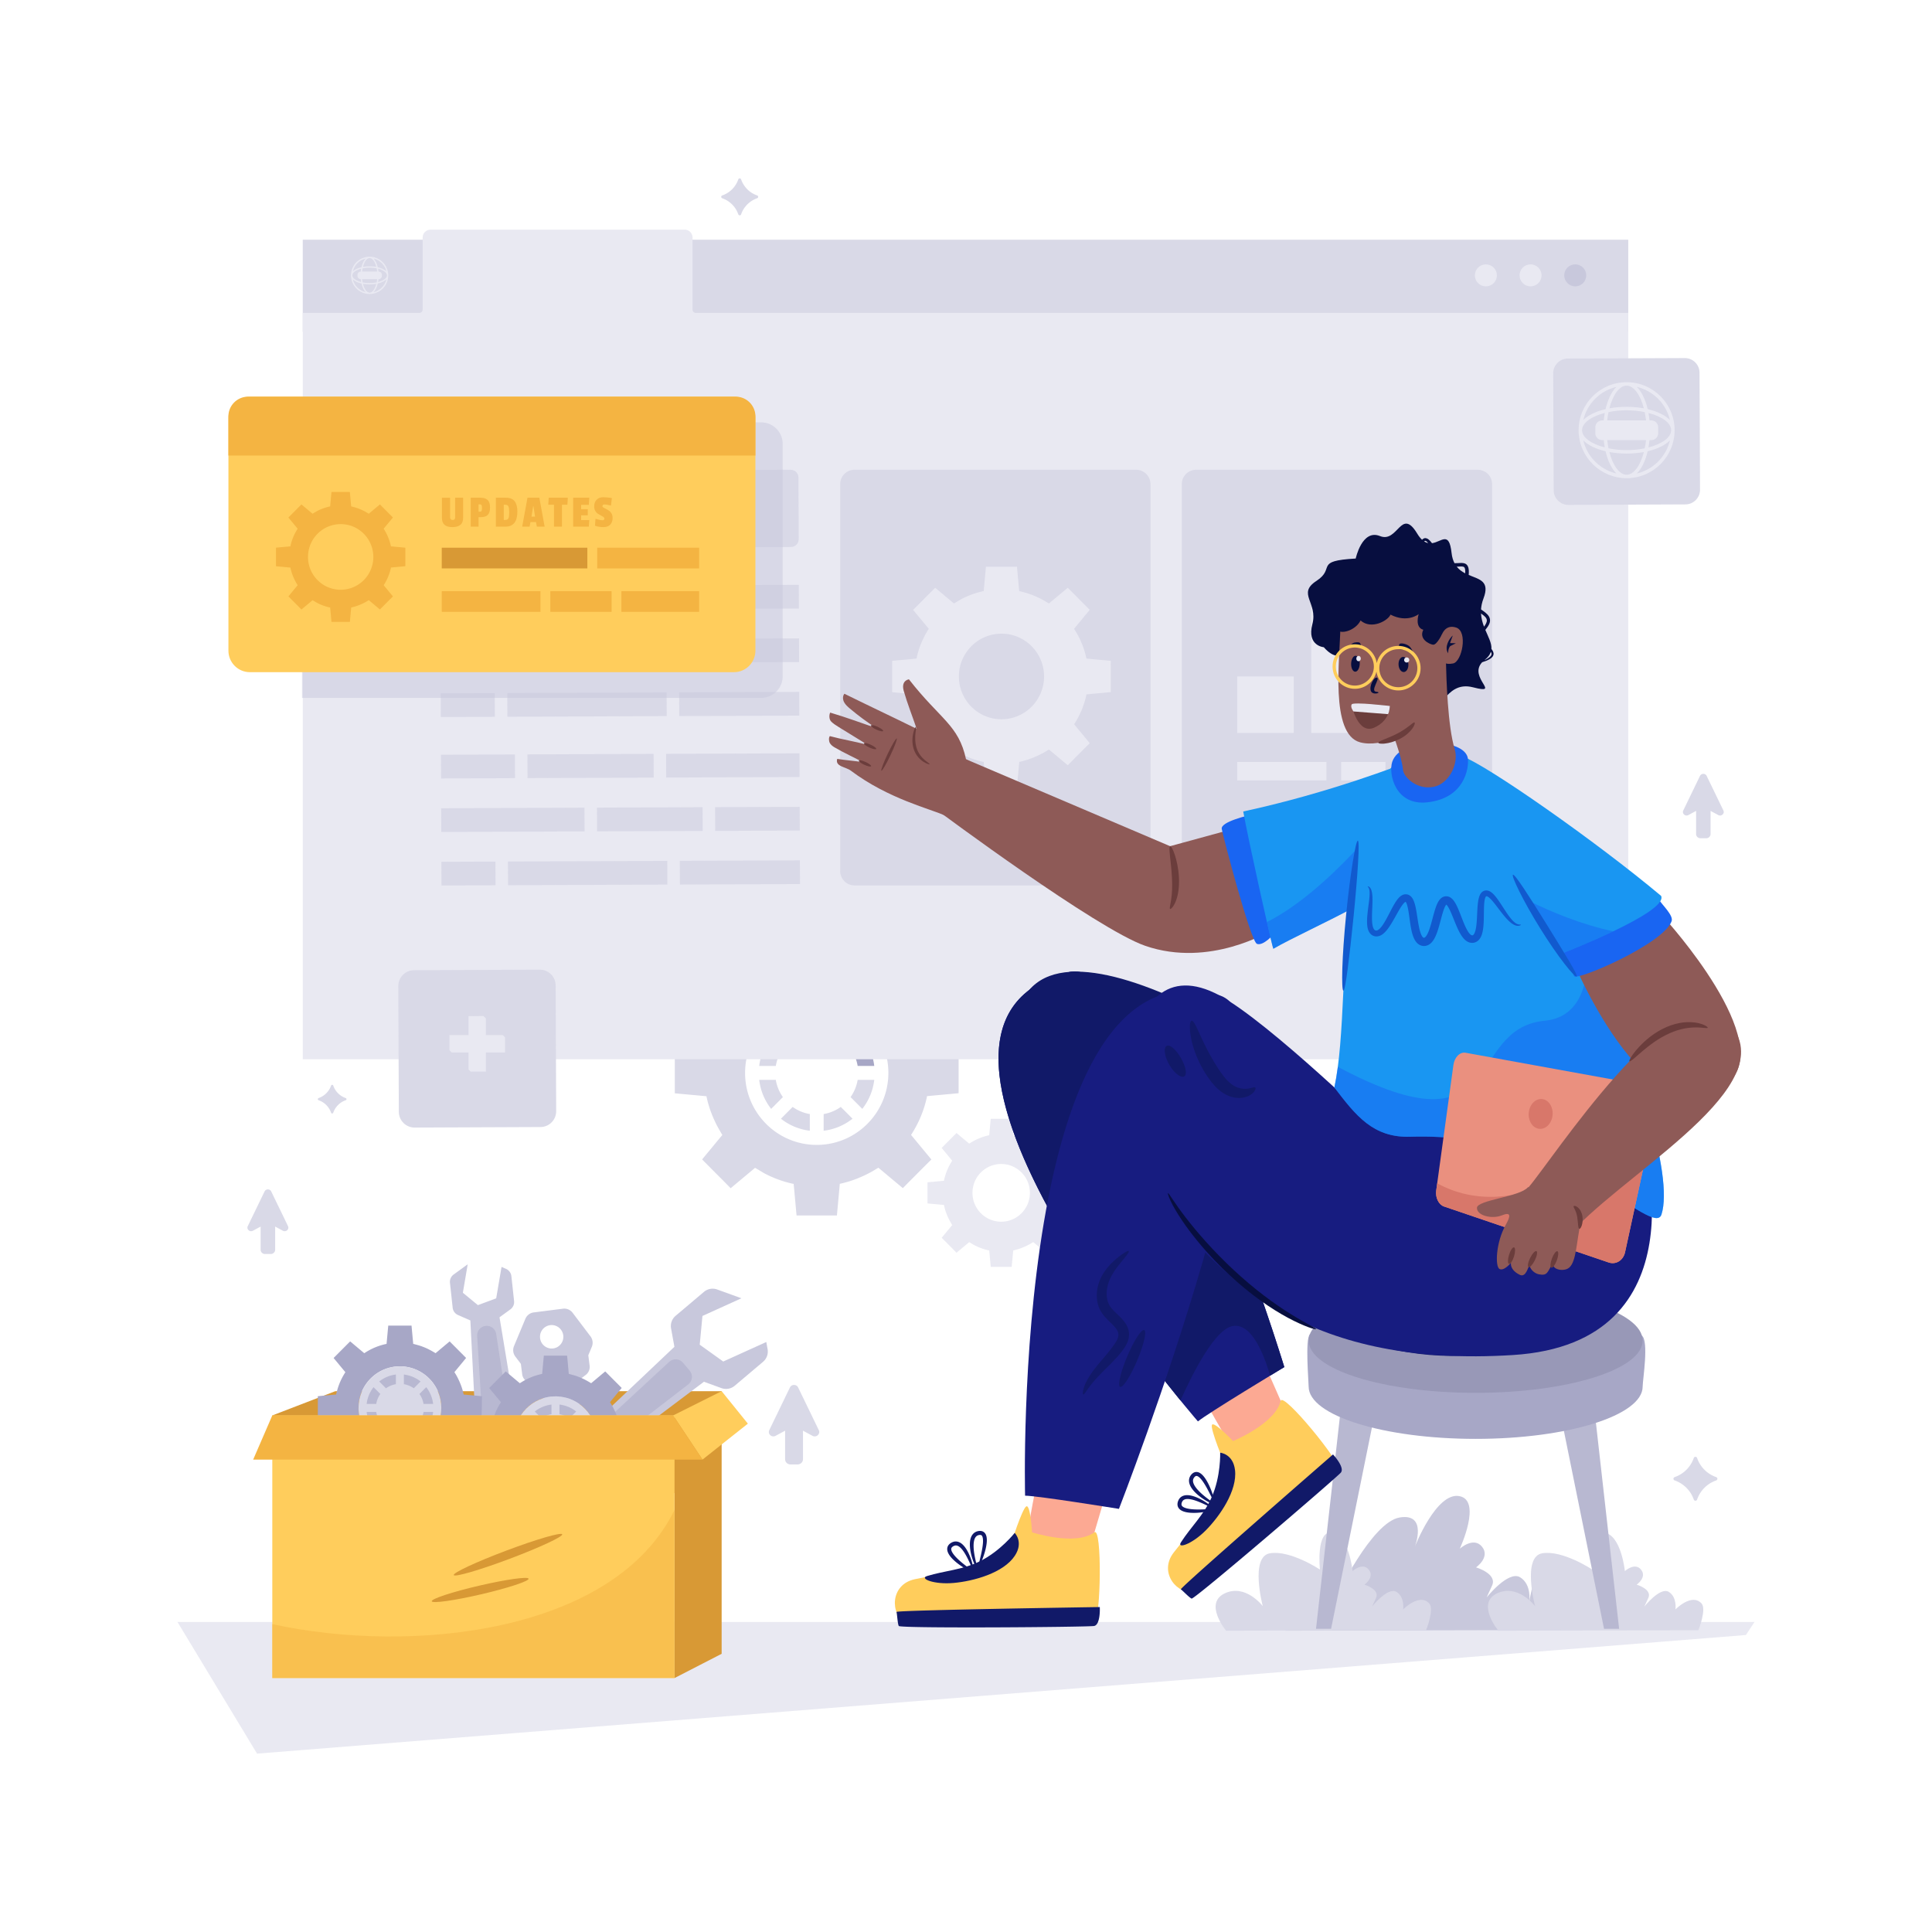 <svg xmlns="http://www.w3.org/2000/svg" viewBox="0 0 3000 3000" id="web-software-updates"><g><path fill="#e9e9f2" d="M2724.42 2518.56H275.58l123.55 204.46 2311.92-184.18z"></path><g><path fill="#d9d9e7" d="M1488.5 1697.56v-53.2l.08-9.67-.08-.01v-.19l-49.01-4.53c-2.21-10.61-5.39-20.83-9.4-30.62l-.15-.39a175.37 175.37 0 0 0-6.19-13.33c-.42-.82-.82-1.63-1.26-2.45a181.02 181.02 0 0 0-6.93-11.83c-.31-.49-.56-1.01-.88-1.51.04.08.06.16.1.25-.06-.09-.11-.18-.16-.26l31.48-38.06-.07-.07.07-.09-44.22-44.46-37.94 31.7c-.46-.31-.91-.6-1.39-.89-1.53-.99-3.16-1.82-4.72-2.76-.77-.46-1.55-.91-2.33-1.36-3.89-2.26-7.85-4.38-11.92-6.35-.69-.33-1.38-.65-2.08-.98a174.5 174.5 0 0 0-12.9-5.41c-.65-.24-1.3-.47-1.95-.71-4.45-1.59-8.97-3.01-13.58-4.24-.71-.19-1.42-.37-2.13-.55-2.33-.59-4.6-1.31-6.97-1.8l-.74-8.35h-.03l-3.71-40.76h-62.6v.03h-.03l-4.49 49.09c-9.76 2.04-19.22 4.91-28.31 8.52-5.96 2.38-11.81 5.1-17.44 8.11-1.08.57-2.09 1.28-3.16 1.87a178.15 178.15 0 0 0-8.48 5.03c-.82.52-1.71.96-2.52 1.5l-37.92-31.7-44.25 44.46.07.09-.07.07.02.02-.09.08 31.48 38.06c-10.27 15.8-18.12 33.3-22.94 52.07-.68 2.63-1.29 5.29-1.85 7.96l-49.05 4.53v60.64l-.02 2.58 49.12 4.54a170.22 170.22 0 0 0 3.83 14.98c.13.43.25.87.39 1.3 1.24 3.99 2.66 7.9 4.17 11.76.95 2.46 1.99 4.88 3.06 7.31.81 1.82 1.64 3.63 2.51 5.42 1.94 4.04 4.07 8 6.34 11.91.15.26.31.52.46.79 1.31 2.22 2.49 4.49 3.91 6.67l-31.35 37.9.07.07-.07.09 35.31 35.49 8.96 9.15 37.94-31.7c1.55 1.02 3.21 1.88 4.79 2.85 1.29.79 2.6 1.57 3.91 2.33 1.81 1.05 3.54 2.21 5.39 3.21a169.15 169.15 0 0 0 15.28 7.2c9.76 4.06 19.97 7.22 30.54 9.44l.75 8.18h.03l3.71 40.76h62.6v-.03h.07l4.49-49.1c12.65-2.65 24.67-6.82 36.12-12.06 1.56-.7 3.11-1.43 4.65-2.19 2.23-1.1 4.45-2.21 6.62-3.4 3.07-1.66 6.09-3.44 9.07-5.3.66-.41 1.37-.76 2.02-1.18.48-.29.93-.58 1.39-.89l37.94 31.7 33.53-33.71 10.8-10.68-.16-.19.05-.05-31.4-37.96c11.76-18.05 20.35-38.33 24.87-60.17-.07.2-.16.37-.23.57.04-.21.1-.42.15-.64l49.03-4.5zm-367.23 63.86c.17.26.32.54.49.8l-.11.13c-.14-.31-.24-.61-.38-.93zm110.07 76.56c.35.08.7.19 1.05.27l.02.17c-.37-.14-.71-.3-1.07-.44zm36.86-60.18c-60.39 0-109.51-48.33-111.2-108.58 0-1.05-.03-2.14-.03-3.19 0-61.75 49.79-111.78 111.23-111.78 1.05 0 2.13.03 3.18.03 59.96 1.71 108.08 51.06 108.08 111.75-.01 61.74-49.82 111.77-111.26 111.77z"></path><path fill="#e9e9f2" d="M1669.03 1868.62V1841l.04-5.02h-.04v-.1l-25.45-2.35a91.011 91.011 0 0 0-4.88-15.9c-.03-.07-.05-.13-.08-.2-.97-2.36-2.05-4.66-3.21-6.92-.22-.42-.43-.85-.65-1.27a93.86 93.86 0 0 0-3.6-6.14c-.16-.26-.29-.53-.46-.78.02.04.03.08.05.13a.638.638 0 0 1-.08-.14l16.35-19.77-.04-.04.04-.05-22.96-23.09-19.7 16.46c-.24-.16-.47-.31-.72-.46-.79-.51-1.64-.94-2.45-1.43-.4-.24-.81-.47-1.21-.71a89.405 89.405 0 0 0-6.19-3.3l-1.08-.51a91.88 91.88 0 0 0-6.7-2.81c-.34-.12-.68-.25-1.01-.37-2.31-.83-4.66-1.56-7.05-2.2-.37-.1-.73-.19-1.1-.29-1.21-.31-2.39-.68-3.62-.94l-.39-4.34h-.01l-1.93-21.17h-32.51v.02h-.02l-2.33 25.49a89.774 89.774 0 0 0-14.7 4.42c-3.1 1.24-6.13 2.65-9.06 4.21-.56.3-1.08.66-1.64.97-1.49.83-2.95 1.7-4.4 2.61-.43.27-.89.5-1.31.78l-19.69-16.46-22.98 23.09.04.05-.04.04.01.01-.04.04 16.35 19.76c-5.33 8.2-9.41 17.29-11.91 27.04-.35 1.37-.67 2.75-.96 4.14l-25.47 2.35v31.49l-.01 1.34 25.51 2.36c.55 2.64 1.22 5.23 1.99 7.78.07.23.13.45.2.68.65 2.07 1.38 4.1 2.17 6.11.49 1.28 1.04 2.54 1.59 3.8.42.95.85 1.88 1.31 2.81a89.34 89.34 0 0 0 3.29 6.18c.08.14.16.27.24.41.68 1.15 1.29 2.33 2.03 3.46l-16.28 19.68.04.04-.04.05 18.34 18.43 4.65 4.75 19.7-16.46c.8.53 1.67.98 2.49 1.48.67.41 1.35.82 2.03 1.21.94.55 1.84 1.15 2.8 1.67a89.7 89.7 0 0 0 7.93 3.74 88.408 88.408 0 0 0 15.86 4.9l.39 4.25h.01l1.93 21.16h32.51v-.02h.04l2.33-25.5c6.57-1.37 12.81-3.54 18.76-6.26.81-.37 1.62-.74 2.42-1.14 1.16-.57 2.31-1.15 3.44-1.76a93.1 93.1 0 0 0 4.71-2.75c.34-.22.71-.39 1.05-.61.25-.15.48-.3.72-.46l19.7 16.46 17.41-17.51 5.61-5.55-.08-.1.03-.03-16.31-19.71c6.11-9.37 10.57-19.91 12.92-31.25-.04.1-.08.19-.12.3.02-.11.05-.22.08-.33l25.4-2.33zm-190.7 33.17c.09.14.17.28.26.41l-.06.07c-.08-.16-.13-.32-.2-.48zm57.15 39.76c.18.04.36.1.55.14l.01.09c-.19-.08-.37-.16-.56-.23zm19.15-44.5c-24.21 0-43.89-19.37-44.57-43.52 0-.42-.01-.86-.01-1.28 0-24.75 19.96-44.81 44.58-44.81.42 0 .85.01 1.27.01 24.03.68 43.32 20.47 43.32 44.8 0 24.75-19.96 44.8-44.59 44.8z"></path><path fill="#a7a7c6" d="M1331.77 1655.22h25.77c-1.91-16.06-8.09-31.7-18.56-45.06l-18.23 18.32a64.518 64.518 0 0 1 11.02 26.74zM1323.8 1594.9c-13.3-10.52-28.85-16.73-44.84-18.65v25.9c9.4 1.59 18.52 5.28 26.61 11.07l18.23-18.32z"></path><path fill="#d9d9e7" d="m1320.76 1703.55 18.22 18.31c10.46-13.36 16.65-28.99 18.56-45.05h-25.77a64.633 64.633 0 0 1-11.01 26.74zM1212.65 1594.91l18.22 18.31a64.015 64.015 0 0 1 26.61-11.07v-25.89a89.155 89.155 0 0 0-44.83 18.65zM1212.64 1737.13a89.328 89.328 0 0 0 44.84 18.66v-25.89a64 64 0 0 1-26.62-11.07l-18.22 18.3zM1215.67 1628.48l-18.22-18.31c-10.47 13.36-16.66 28.99-18.57 45.05h25.77a64.785 64.785 0 0 1 11.02-26.74zM1278.96 1729.89v25.9a89.259 89.259 0 0 0 44.83-18.66l-18.22-18.31a63.83 63.83 0 0 1-26.61 11.07zM1204.65 1676.81h-25.77c1.91 16.06 8.1 31.7 18.57 45.06l18.22-18.31a64.558 64.558 0 0 1-11.02-26.75z"></path></g><g><g><path fill="#c8c8dc" d="M1993.41 2452.56c44.77-21.51 81.55 27.12 81.55 27.12s54.94-116.28 98.57-123.38c43.63-7.1 23.5 45.26 23.5 45.26s33.21-84.97 68.96-78.42c35.75 6.55.76 81.71.76 81.71s21.38-19.43 34.56-3.08c13.18 16.35-9.32 32.06-9.32 32.06s33.38 9.76 24.88 28.26l-8.5 18.5s33.71-42.4 51.96-31.44c18.26 10.96 14.39 37.59 14.39 37.59s8.13-48.02 16.47-50.92c8.34-2.89 2.84 31.83 2.84 31.83s7.78-21.1 17.85-11.39c8 7.72 2.13 22.81-.62 28.7 3.44-6.57 13.33-23.32 19.19-11.06 7.18 15.02-6.7 57.19-6.7 57.19l-427.18 1.01c-.01.01-47.93-58.03-3.16-79.54z"></path><path fill="#d9d9e7" d="M1901.52 2474.27c32.55-15.64 59.3 19.72 59.3 19.72s-20.45-76.93 11.28-82.09c31.73-5.16 77.49 25.29 77.49 25.29s-6.72-62.05 19.27-57.29c25.99 4.76 31.42 59.68 31.42 59.68s15.55-14.13 25.13-2.24c9.58 11.89-6.78 23.31-6.78 23.31s24.27 7.1 18.09 20.55l-6.18 13.45s24.51-30.83 37.78-22.86 10.47 27.33 10.47 27.33 25.23-25.93 40.51-9.33c8.2 8.9-4.87 41.59-4.87 41.59l-310.62.73s-34.84-42.2-2.29-57.84zM2324.34 2474.27c32.55-15.64 59.3 19.72 59.3 19.72s-20.45-76.93 11.28-82.09c31.73-5.16 77.49 25.29 77.49 25.29s-6.72-62.05 19.27-57.29c25.99 4.76 31.42 59.68 31.42 59.68s15.55-14.13 25.13-2.24c9.58 11.89-6.78 23.31-6.78 23.31s24.27 7.1 18.09 20.55l-6.18 13.45s24.51-30.83 37.78-22.86c13.28 7.97 10.47 27.33 10.47 27.33s25.23-25.93 40.51-9.33c8.2 8.9-4.87 41.59-4.87 41.59l-310.62.73s-34.84-42.2-2.29-57.84z"></path></g><path fill="#b8b8d1" d="m2402.96 2096.48 87.78 432.73h23.42l-48.29-428.91zM2154.7 2096.48l-87.79 432.73h-23.41l48.29-428.91z"></path><path fill="#a7a7c6" d="M2032.05 2153.07c0 44.85 116.11 81.21 259.33 81.21 143.23 0 259.33-36.36 259.33-81.21 0-10.24 9.89-70.11-1.16-79.13-37.33-30.5-147.65-2.08-258.18-2.08-116.37 0-224.61-32.99-257.45.07-7.56 7.63-1.87 72.73-1.87 81.14z"></path><ellipse cx="2291.38" cy="2081.6" fill="#9898b7" rx="259.33" ry="81.21"></ellipse></g><g><path fill="#d9d9e7" d="M2664.83 2293.61c-13.84-4.78-24.79-15.73-29.57-29.56-.88-2.54-4.34-2.54-5.21 0-4.78 13.84-15.75 24.79-29.6 29.56a2.74 2.74 0 0 0 0 5.22c13.85 4.78 24.81 15.75 29.6 29.6a2.74 2.74 0 0 0 5.22 0c4.78-13.85 15.73-24.81 29.57-29.6 2.53-.88 2.53-4.34-.01-5.22zM1175.69 303.47c-11.65-4.02-20.87-13.24-24.89-24.88a2.303 2.303 0 0 0-4.39 0c-4.03 11.65-13.26 20.87-24.91 24.89a2.303 2.303 0 0 0 0 4.39c11.66 4.03 20.89 13.26 24.91 24.91.74 2.14 3.65 2.13 4.39 0 4.02-11.65 13.24-20.89 24.89-24.91 2.14-.75 2.14-3.67 0-4.4zM536.79 1705.05a31.255 31.255 0 0 1-19.3-19.3 1.783 1.783 0 0 0-3.4 0c-3.12 9.03-10.28 16.18-19.32 19.3a1.783 1.783 0 0 0 0 3.4 31.292 31.292 0 0 1 19.32 19.32 1.783 1.783 0 0 0 3.4 0c3.12-9.04 10.26-16.2 19.3-19.32a1.783 1.783 0 0 0 0-3.4zM2676.06 1258.45l-25.97-53.64c-2.05-4.24-8.27-4.24-10.33 0l-25.97 53.64c-2.35 4.85 3.1 9.78 7.94 7.17l11.95-6.45v35.88c0 3.63 3.04 6.58 6.79 6.58h8.9c3.75 0 6.79-2.94 6.79-6.58v-35.88l11.95 6.45c4.85 2.6 10.3-2.32 7.95-7.17zM447.21 1903.9l-26.05-53.81c-2.06-4.25-8.3-4.25-10.36 0l-26.05 53.81c-2.36 4.87 3.11 9.81 7.96 7.19l11.99-6.47v35.99c0 3.64 3.05 6.6 6.81 6.6h8.93c3.76 0 6.81-2.95 6.81-6.6v-35.99l11.99 6.47c4.85 2.61 10.32-2.32 7.97-7.19zM1271.41 2220.68l-32.06-66.23c-2.53-5.23-10.22-5.23-12.75 0l-32.06 66.23c-2.9 5.99 3.83 12.07 9.8 8.85l14.76-7.97v44.29c0 4.48 3.75 8.12 8.38 8.12h10.99c4.63 0 8.38-3.63 8.38-8.12v-44.29l14.76 7.97c5.97 3.21 12.7-2.86 9.8-8.85z"></path></g><g><path fill="#d9d9e7" d="M470.11 372.22h2058.23v142.6H470.11z"></path><path fill="#e9e9f2" d="M1080.35 485.86c-2.73 0-4.95-2.22-4.95-4.95V368.83c0-6.75-5.47-12.21-12.21-12.21H668.47c-6.75 0-12.21 5.47-12.21 12.21v112.08c0 2.73-2.22 4.95-4.95 4.95h-181.2v1158.97h2058.23V485.86H1080.35z"></path><path fill="#e9e9f2" d="M573.94 398.63c-15.96 0-28.95 12.99-28.95 28.95 0 15.96 12.99 28.95 28.95 28.95s28.95-12.99 28.95-28.95c0-15.96-12.98-28.95-28.95-28.95zm0 55.81c-4.38 0-8.26-5.63-10.36-13.71 3.21.58 6.68.94 10.36.94 3.68 0 7.15-.36 10.36-.94-2.1 8.08-5.97 13.71-10.36 13.71zm0-14.85c-3.87 0-7.55-.41-10.91-1.1-.32-1.57-.58-3.22-.76-4.93h23.34c-.18 1.71-.44 3.35-.76 4.93-3.36.69-7.04 1.1-10.91 1.1zm0-38.87c4.38 0 8.26 5.63 10.36 13.71-3.21-.58-6.68-.94-10.36-.94-3.68 0-7.14.36-10.36.94 2.11-8.08 5.98-13.71 10.36-13.71zm0 14.85c3.87 0 7.55.41 10.91 1.1.33 1.6.59 3.27.77 5.01h-23.36c.18-1.74.44-3.41.77-5.01 3.37-.69 7.05-1.1 10.91-1.1zm-13.81 6.14c-2.8.1-5.05 2.36-5.05 5.18v1.45c0 2.82 2.25 5.09 5.06 5.19.15 1.53.39 2.98.65 4.41-8.08-2.1-13.71-5.98-13.71-10.36 0-4.38 5.63-8.26 13.71-10.36-.27 1.45-.51 2.93-.66 4.49zm27.62 11.85c2.89 0 5.23-2.34 5.23-5.22v-1.45c0-2.88-2.33-5.21-5.21-5.22-.15-1.55-.4-3.01-.66-4.46 8.08 2.1 13.71 5.98 13.71 10.36 0 4.38-5.63 8.26-13.71 10.36.25-1.41.49-2.85.64-4.37zm12.3-12.07c-2.79-2.9-7.51-5.2-13.44-6.58-1.38-5.92-3.69-10.64-6.58-13.44 9.91 2.32 17.71 10.11 20.02 20.02zm-32.19-20.02c-2.9 2.79-5.2 7.51-6.58 13.44-5.92 1.38-10.64 3.69-13.44 6.58 2.32-9.91 10.1-17.7 20.02-20.02zm-20.02 32.19c2.79 2.9 7.51 5.2 13.44 6.58 1.38 5.92 3.69 10.64 6.58 13.44-9.92-2.31-17.7-10.1-20.02-20.02zm32.19 20.02c2.9-2.79 5.2-7.51 6.58-13.44 5.92-1.38 10.64-3.69 13.44-6.58-2.31 9.92-10.11 17.71-20.02 20.02z"></path><circle cx="2307.26" cy="427.58" r="17.09" fill="#e9e9f2"></circle><circle cx="2376.65" cy="427.58" r="17.09" fill="#e9e9f2"></circle><circle cx="2446.03" cy="427.58" r="17.09" fill="#c8c8dc"></circle><path fill="#d9d9e7" d="M2294.69 729.46h-437.38c-12.27 0-22.21 9.94-22.21 22.21v601c0 12.26 9.94 22.21 22.21 22.21h437.38c12.26 0 22.21-9.94 22.21-22.21v-601c0-12.26-9.94-22.21-22.21-22.21zM1764.23 729.46h-437.38c-12.26 0-22.21 9.94-22.21 22.21v601c0 12.26 9.94 22.21 22.21 22.21h437.38c12.27 0 22.21-9.94 22.21-22.21v-601c0-12.26-9.94-22.21-22.21-22.21z"></path><path fill="#e9e9f2" d="M1724.74 1074.71v-40.97l.06-7.45-.06-.01v-.15l-37.75-3.49c-1.7-8.17-4.15-16.04-7.24-23.58l-.12-.3c-1.44-3.5-3.05-6.92-4.77-10.26-.32-.63-.63-1.26-.97-1.88-1.66-3.11-3.45-6.15-5.34-9.11-.24-.38-.43-.78-.68-1.16.03.06.05.13.08.19-.04-.07-.08-.14-.12-.2l24.24-29.31-.06-.06.06-.07-34.06-34.24-29.22 24.42c-.35-.24-.7-.46-1.07-.69-1.18-.76-2.44-1.4-3.64-2.13-.59-.36-1.2-.7-1.8-1.05a134.2 134.2 0 0 0-9.18-4.89c-.53-.26-1.07-.5-1.6-.75-3.24-1.52-6.55-2.91-9.93-4.16-.5-.19-1-.36-1.5-.54-3.43-1.23-6.91-2.31-10.46-3.26-.54-.15-1.09-.28-1.64-.42-1.79-.45-3.54-1.01-5.37-1.39l-.57-6.43h-.02l-2.86-31.39h-48.21v.03h-.02l-3.46 37.8c-7.52 1.57-14.8 3.78-21.81 6.56-4.59 1.84-9.1 3.93-13.43 6.25-.83.44-1.61.98-2.43 1.44-2.2 1.22-4.38 2.52-6.53 3.88-.63.4-1.31.74-1.94 1.15l-29.2-24.42-34.08 34.24.05.07-.05.06.01.02-.07.07 24.25 29.31c-7.91 12.16-13.96 25.65-17.66 40.1-.52 2.03-1 4.07-1.43 6.13l-37.78 3.49v46.7l-.02 1.99 37.83 3.5c.81 3.91 1.8 7.76 2.95 11.53l.3 1c.96 3.07 2.05 6.09 3.22 9.06.73 1.89 1.54 3.76 2.36 5.63.62 1.4 1.27 2.79 1.94 4.17 1.5 3.11 3.13 6.16 4.88 9.17.12.2.24.4.36.61 1.01 1.71 1.92 3.46 3.01 5.14l-24.14 29.19.05.06-.05.07 27.19 27.33 6.9 7.05 29.22-24.42c1.19.79 2.47 1.45 3.69 2.2 1 .61 2 1.21 3.01 1.79 1.39.81 2.72 1.71 4.15 2.47 3.81 2.03 7.74 3.89 11.76 5.55 7.52 3.13 15.38 5.56 23.52 7.27l.58 6.3h.02l2.86 31.39h48.21v-.02h.05l3.46-37.81c9.74-2.04 19-5.26 27.82-9.29 1.2-.54 2.4-1.1 3.58-1.68 1.72-.85 3.42-1.7 5.1-2.62 2.36-1.28 4.69-2.65 6.98-4.08.51-.32 1.05-.58 1.56-.91.37-.22.72-.44 1.07-.68l29.22 24.42 25.82-25.96 8.32-8.23-.12-.15.04-.04-24.18-29.24c9.06-13.9 15.68-29.52 19.15-46.34-.06.15-.12.29-.18.44.03-.17.08-.33.11-.49l37.78-3.52zm-282.82 49.18c.13.2.25.41.38.61l-.08.1c-.12-.23-.2-.46-.3-.71zm84.76 58.96c.27.06.54.15.81.21l.01.13c-.28-.11-.53-.23-.82-.34zm28.4-65.98c-35.9 0-65.1-28.73-66.1-64.55 0-.63-.02-1.27-.02-1.9 0-36.71 29.6-66.45 66.12-66.45.63 0 1.26.02 1.89.02 35.64 1.01 64.25 30.36 64.25 66.43-.01 36.7-29.62 66.45-66.14 66.45z"></path><path fill="#d9d9e7" d="M683.18 731.19h264.34v36.83H683.18z" transform="matrix(1 -.004 .004 1 -3.126 3.415)"></path><path fill="#d9d9e7" d="M683.53 814.67h83.91v36.83h-83.91z" transform="matrix(1 -.004 .004 1 -3.476 3.04)"></path><path fill="#d9d9e7" d="M786.87 814.08h160.99v36.83H786.87z" transform="matrix(1 -.004 .004 1 -3.472 3.633)"></path><path fill="#d9d9e7" d="m1227.75 729.47-95.86.4c-6.65.03-12.01 5.44-11.98 12.08l.4 95.86c.03 6.65 5.44 12.01 12.09 11.98l95.86-.4c6.65-.03 12.01-5.44 11.98-12.09l-.4-95.86c-.03-6.64-5.44-12-12.09-11.97zM1096.44 730.01l-95.86.4c-6.65.03-12.01 5.44-11.98 12.08l.4 95.86c.03 6.65 5.44 12.01 12.09 11.98l95.86-.4c6.65-.03 12.01-5.44 11.98-12.09l-.4-95.86c-.04-6.63-5.45-11.99-12.09-11.97z"></path><path fill="#d9d9e7" d="M683.92 909.99h114.83v36.83H683.92z" transform="matrix(1 -.004 .004 1 -3.874 3.107)"></path><path fill="#d9d9e7" d="M818.19 909.26h195.9v36.83h-195.9z" transform="matrix(1 -.004 .004 1 -3.87 3.837)"></path><path fill="#d9d9e7" d="M1033.53 908.33h207.08v36.83h-207.08z" transform="matrix(1 -.004 .004 1 -3.864 4.76)"></path><path fill="#d9d9e7" d="M684.27 992.87h222.5v36.83h-222.5z" transform="matrix(1 -.004 .004 1 -4.22 3.334)"></path><path fill="#d9d9e7" d="M926.21 991.98h164v36.83h-164z" transform="matrix(1 -.004 .004 1 -4.215 4.223)"></path><path fill="#d9d9e7" d="M1109.64 991.28h131.31v36.83h-131.31z" transform="matrix(1 -.004 .004 1 -4.21 4.921)"></path><path fill="#d9d9e7" d="M684.62 1076.26h83.91v36.83h-83.91z" transform="matrix(1 -.004 .004 1 -4.57 3.047)"></path><path fill="#d9d9e7" d="M787.97 1075.48h247.41v36.83H787.97z" transform="matrix(1 -.004 .004 1 -4.564 3.82)"></path><path fill="#d9d9e7" d="M1054.81 1074.5h186.49v36.83h-186.49z" transform="matrix(1 -.004 .004 1 -4.558 4.808)"></path><path fill="#d9d9e7" d="M685.02 1171.58h114.83v36.83H685.02z" transform="matrix(1 -.004 .004 1 -4.968 3.114)"></path><path fill="#d9d9e7" d="M819.28 1170.85h195.9v36.83h-195.9z" transform="matrix(1 -.004 .004 1 -4.963 3.844)"></path><path fill="#d9d9e7" d="M1034.62 1169.92h207.08v36.83h-207.08z" transform="matrix(1 -.004 .004 1 -4.957 4.768)"></path><path fill="#d9d9e7" d="M685.36 1254.45h222.5v36.83h-222.5z" transform="matrix(1 -.004 .004 1 -5.314 3.34)"></path><path fill="#d9d9e7" d="M927.3 1253.56h164v36.83h-164z" transform="matrix(1 -.004 .004 1 -5.308 4.23)"></path><path fill="#d9d9e7" d="M1110.73 1252.87h131.31v36.83h-131.31z" transform="matrix(1 -.004 .004 1 -5.303 4.928)"></path><path fill="#d9d9e7" d="M685.71 1337.85h83.91v36.83h-83.91z" transform="matrix(1 -.004 .004 1 -5.663 3.053)"></path><path fill="#d9d9e7" d="M789.06 1337.07h247.41v36.83H789.06z" transform="matrix(1 -.004 .004 1 -5.658 3.827)"></path><path fill="#d9d9e7" d="M1055.9 1336.08h186.49v36.83H1055.9z" transform="matrix(1 -.004 .004 1 -5.652 4.815)"></path><path fill="#e9e9f2" d="M1921.1 1183.13h138.49v28.75H1921.1zM2173.2 1183.13h68.68v28.75h-68.68zM2082.6 1183.13h68.68v28.75h-68.68zM1921.1 1050.42h87.78v87.71h-87.78zM2036.08 942.81h87.78v195.32h-87.78zM2151.06 892.17h87.78v245.96h-87.78z"></path></g><g><path fill="#d9d9e7" d="m2616.14 556.01-181.63.76c-12.59.05-22.76 10.3-22.71 22.89l.76 181.63c.05 12.59 10.3 22.76 22.9 22.71l181.63-.76c12.59-.05 22.76-10.3 22.7-22.9l-.76-181.63c-.05-12.58-10.3-22.75-22.89-22.7z"></path><path fill="#e9e9f2" d="M2525.8 593.48c-41.09 0-74.52 33.43-74.52 74.52 0 41.09 33.43 74.52 74.52 74.52 41.09 0 74.52-33.43 74.52-74.52 0-41.09-33.43-74.52-74.52-74.52zm0 143.68c-11.29 0-21.38-14.4-26.78-35.23 8.29 1.51 17.28 2.37 26.78 2.37s18.49-.86 26.78-2.37c-5.4 20.83-15.49 35.23-26.78 35.23zm0-38.23c-9.95 0-19.47-1.02-28.12-2.8-.83-4.06-1.5-8.31-1.96-12.71h60.17c-.47 4.4-1.13 8.65-1.97 12.71-8.65 1.78-18.17 2.8-28.12 2.8zm0-100.08c11.29 0 21.38 14.4 26.78 35.23-8.29-1.51-17.28-2.37-26.78-2.37s-18.49.86-26.78 2.37c5.39-20.83 15.48-35.23 26.78-35.23zm0 38.23c9.95 0 19.47 1.02 28.12 2.8.85 4.13 1.52 8.45 1.99 12.93h-60.22c.47-4.48 1.14-8.8 1.99-12.93 8.64-1.78 18.16-2.8 28.12-2.8zm-35.57 15.73h-2.44c-5.83 0-10.56 4.73-10.56 10.56v9.48c0 5.83 4.73 10.56 10.56 10.56h2.46c.39 3.93.95 7.71 1.62 11.37-20.84-5.4-35.24-15.49-35.24-26.78 0-11.29 14.4-21.38 35.24-26.78-.67 3.73-1.25 7.58-1.64 11.59zm71.11 30.6h2.89c5.83 0 10.56-4.73 10.56-10.56v-9.48c0-5.83-4.73-10.56-10.56-10.56h-2.86c-.39-4.01-.97-7.85-1.65-11.58 20.84 5.4 35.24 15.49 35.24 26.78 0 11.29-14.4 21.38-35.24 26.78.66-3.67 1.23-7.45 1.62-11.38zm31.72-31.19c-7.2-7.42-19.37-13.37-34.57-16.91-3.54-15.21-9.49-27.37-16.91-34.57 25.46 5.97 45.51 26.02 51.48 51.48zm-83.04-51.48c-7.42 7.2-13.37 19.37-16.91 34.58-15.21 3.54-27.37 9.49-34.57 16.91 5.96-25.47 26.01-45.52 51.48-51.49zm-51.49 83.04c7.2 7.42 19.37 13.37 34.57 16.91 3.54 15.21 9.49 27.37 16.91 34.57-25.46-5.97-45.51-26.01-51.48-51.48zm83.05 51.49c7.42-7.2 13.37-19.37 16.91-34.57 15.21-3.54 27.37-9.49 34.57-16.91-5.97 25.46-26.02 45.5-51.48 51.48z"></path></g><g><path fill="#d9d9e7" d="m838.21 1505.71-195.31.82c-13.54.06-24.47 11.08-24.42 24.62l.82 195.31c.06 13.54 11.08 24.47 24.62 24.42l195.31-.82c13.54-.06 24.47-11.08 24.41-24.62l-.82-195.31c-.05-13.55-11.08-24.48-24.61-24.42z"></path><path fill="#e9e9f2" d="M754.43 1607.3h26.3l3.48 3.48v23.47h-29.77v29.77h-23.47l-3.48-3.48v-26.3H701.4l-3.48-3.48v-23.47h29.56v-29.34l23.25-.22 3.7 3.7v25.87z"></path></g></g><g><g><g><g><g><path fill="#fca993" d="M1956.15 2101.17c2.51 6.02 58.1 131.91 58.1 131.91s-74.32 48.07-85.78 37.53c-11.46-10.54-74.71-126.79-74.71-126.79l102.39-42.65z"></path><path fill="#ffcd5c" d="M1988.64 2175.26c3.5-14.82 95.36 97.22 90.1 106.73-5.26 9.5-198.66 181.62-223.8 188.93-25.14 7.31-57.33-28.57-32.13-60.54 25.2-31.96 79.69-97.01 78.54-137.71 0 0-21.92-52.65-19.53-59.89 2.4-7.24 32.86 24.91 32.86 24.91s65.55-26.87 73.96-62.43z"></path><path fill="#111968" d="M2069.89 2258.47c3.49 3.69 18.08 20.85 12.25 28.11-5.83 7.26-227.77 197.54-231.82 195.71-4.05-1.82-14.15-12.8-16.72-14.36-2.58-1.56 236.29-209.46 236.29-209.46zM1885.15 2330.88c-.84.29-3.64-5.83-8.55-15.38-2.48-4.73-5.48-10.42-9.48-15.96-1-1.38-2.09-2.72-3.25-3.95-1.16-1.22-2.44-2.33-3.7-3.04-.63-.35-1.24-.57-1.77-.66-.54-.09-.98-.05-1.45.11s-.98.47-1.51.94c-.52.48-1.06 1.11-1.51 1.75-.87 1.29-1.36 2.65-1.44 4.12-.09 1.46.21 3.03.78 4.57 1.15 3.1 3.2 6.02 5.36 8.62 4.39 5.2 9.27 9.32 13.41 12.64 4.17 3.31 7.72 5.81 10.17 7.51 1.2.82 2.14 1.47 2.82 1.94.64.46.9.62.97.8 0 .1-.05.26-.34.34-.25.07-.62.09-1.05.04-.87-.09-2.06-.42-3.53-.97-2.92-1.1-6.94-3.1-11.61-6.07-4.65-3.01-10.04-6.89-15.17-12.45-2.52-2.81-5.06-6.03-6.74-10.23-.82-2.09-1.39-4.49-1.27-7.07.09-2.57 1.03-5.21 2.49-7.32.74-1.05 1.54-2 2.54-2.89 1-.88 2.24-1.68 3.69-2.16a8.9 8.9 0 0 1 4.48-.29c1.43.27 2.66.81 3.72 1.43 2.11 1.26 3.68 2.79 5.06 4.32 1.36 1.54 2.53 3.12 3.58 4.69 4.12 6.29 6.74 12.33 8.79 17.43 3.97 10.24 5.3 16.92 4.51 17.19zM1881.56 2340.54c-.25.35-1.82-.24-4.53-1.5-2.71-1.24-6.54-3.16-11.34-5.27-2.4-1.05-5.04-2.15-7.9-3.17-2.86-1.01-5.94-1.96-9.16-2.53-.8-.16-1.61-.23-2.42-.34-.8-.03-1.62-.14-2.4-.09-1.59 0-3.13.24-4.42.78-1.3.53-2.34 1.33-3.15 2.45-.17.31-.36.62-.55.93-.19.31-.29.71-.45 1.05-.34.7-.49 1.49-.59 2.18-.18 1.42.08 2.43.81 3.38.73.96 2.02 1.82 3.49 2.48 2.98 1.32 6.49 1.97 9.8 2.39 6.71.79 12.99.7 18.23.55 5.25-.17 9.52-.49 12.46-.71 1.43-.1 2.56-.18 3.38-.23.78-.02 1.12-.06 1.27.09.06.08.08.25-.09.46-.16.21-.42.43-.79.65-.72.45-1.83.93-3.29 1.42-2.91.97-7.19 1.97-12.56 2.72-5.38.72-11.84 1.3-19.18.78-3.67-.32-7.58-.83-11.68-2.51-2.02-.88-4.19-2.09-5.93-4.26-.86-1.08-1.54-2.41-1.89-3.82-.36-1.41-.38-2.84-.21-4.16.19-1.32.47-2.53.98-3.66.25-.57.43-1.15.75-1.7s.66-1.09 1-1.63c1.51-2.1 3.72-3.71 6-4.55 2.29-.87 4.57-1.1 6.65-1.04 1.07-.02 2.06.14 3.06.23.97.17 1.94.3 2.86.52 3.7.84 6.98 2.07 9.95 3.36 2.97 1.3 5.62 2.69 7.98 4.04 4.72 2.7 8.28 5.25 10.64 7.15 2.33 1.92 3.47 3.21 3.22 3.56z"></path><path fill="#111968" d="M1833.87 2394.74c-6.97 10.82 16.67 3.6 38.52-18.48s49.11-61.7 45.33-93.54c-3.02-25.42-23.05-26.99-23.05-26.99s1.26 36.43-13.07 68.91c-12.32 27.95-32.17 45.94-47.73 70.1z"></path></g></g><g><path fill="#171c80" d="M1860.15 2207.17c14.66-12.37 134.13-84.36 134.13-84.36s-197.77-649.49-337.35-612.68c-326.79 86.2 203.22 697.04 203.22 697.04z"></path><path fill="#111968" d="M1994.29 2122.77s-8.84 5.33-22.06 13.37c-3.73-13.08-9.2-29.15-16.29-43.32-10.45-20.6-24.47-37.11-42.15-33.68-26.3 5.04-59.17 67.35-80.8 115.42-104.03-127.55-457.31-590.26-176.06-664.41 115.64-30.46 271.1 409.75 321.14 561.85 10.38 31.63 16.22 50.77 16.22 50.77z"></path></g><path fill="#111968" d="M2538.69 1807.06c-1.77 73.02-121.45 298.3-285.14 298.3-363.42 0-714.39-499.06-655.69-567.84 109.98-128.85 556.85 217.15 556.85 217.15l383.98 52.39z"></path></g><g><path fill="#171c80" d="M1893.45 1545.58c76.8 41.18 254.51 214.37 254.51 214.37l84.51-43.68 318.18 54.39s95.34 314.77-201.28 333.42c-315.66 19.84-444.59-113.63-535.72-224.63-92.73-112.96-82.61-420.97 79.8-333.87z"></path><g><path fill="#fca993" d="M1722.31 2301.84c-1.97 6.22-40.7 138.28-40.7 138.28s-87.8-11.21-89.75-26.66c-1.96-15.45 24.71-145.08 24.71-145.08l105.74 33.46z"></path><path fill="#ffcd5c" d="M1699.34 2379.42c12.23-9.06 10.15 135.81 0 139.67-10.15 3.87-268.96 10.62-292.88-.01-23.92-10.63-25.37-58.81 14.5-66.98 39.87-8.17 123.47-22.71 148.85-54.56 0 0 17.21-54.37 23.71-58.36s9.04 40.23 9.04 40.23 67.42 21.75 96.78.01z"></path><path fill="#111968" d="M1707.75 2495.41c.29 5.07.36 27.59-8.77 29.38-9.14 1.79-301.47 4.01-303.39 0-1.92-4.01-2.55-18.91-3.51-21.76-.97-2.86 315.67-7.62 315.67-7.62zM1519.87 2431.57c-.83-.32.98-6.8 3.39-17.27 1.16-5.22 2.54-11.49 3.05-18.31.12-1.7.16-3.42.06-5.12-.1-1.68-.36-3.35-.86-4.71-.26-.67-.58-1.24-.93-1.65a2.83 2.83 0 0 0-1.18-.84c-.46-.18-1.05-.28-1.76-.26-.71.03-1.53.16-2.28.36-1.5.43-2.76 1.15-3.76 2.22-1.01 1.06-1.79 2.45-2.35 4-1.13 3.11-1.44 6.67-1.47 10.04 0 6.81 1.07 13.1 2.09 18.31 1.05 5.22 2.15 9.42 2.93 12.31.38 1.4.69 2.51.91 3.3.19.77.29 1.06.22 1.24-.06.08-.21.17-.48.04-.24-.11-.53-.33-.83-.65-.6-.63-1.31-1.65-2.07-3.02-1.52-2.73-3.3-6.85-4.96-12.13-1.61-5.29-3.22-11.74-3.56-19.3-.12-3.77.02-7.87 1.45-12.17.72-2.13 1.84-4.33 3.59-6.22 1.73-1.91 4.15-3.31 6.63-3.99 1.25-.33 2.47-.53 3.8-.57 1.34-.02 2.79.16 4.21.73 1.41.56 2.71 1.54 3.61 2.66.92 1.12 1.51 2.33 1.93 3.49.8 2.33 1.01 4.51 1.08 6.57.05 2.06-.08 4.02-.29 5.89-.91 7.47-2.8 13.77-4.53 18.99-3.57 10.39-6.86 16.36-7.64 16.06zM1510.9 2436.63c-.42.11-1.24-1.36-2.49-4.06-1.27-2.7-2.96-6.64-5.26-11.35-1.16-2.35-2.46-4.9-3.99-7.52-1.53-2.62-3.28-5.33-5.36-7.84-.51-.64-1.08-1.21-1.63-1.82-.59-.54-1.15-1.15-1.78-1.62-1.22-1.03-2.55-1.84-3.88-2.26a7.046 7.046 0 0 0-3.99-.16c-.34.13-.67.24-1.02.35-.34.11-.68.35-1.02.51-.71.31-1.33.83-1.86 1.28-1.05.97-1.5 1.91-1.56 3.1-.06 1.2.37 2.69 1.06 4.15 1.43 2.94 3.69 5.69 5.95 8.15 4.61 4.93 9.48 8.92 13.58 12.18 4.13 3.26 7.59 5.76 9.97 7.5 1.16.85 2.07 1.52 2.73 2 .61.49.89.68.91.88-.01.1-.1.24-.36.29-.26.06-.6.05-1.02-.01-.85-.12-2-.47-3.43-1.04-2.84-1.14-6.76-3.13-11.35-6.02-4.57-2.92-9.89-6.64-15.16-11.78-2.6-2.61-5.26-5.52-7.31-9.46-.98-1.98-1.85-4.3-1.78-7.09.04-1.38.38-2.84 1.02-4.14.64-1.31 1.54-2.42 2.52-3.31 1-.89 1.99-1.63 3.11-2.17.56-.27 1.07-.6 1.67-.81.6-.21 1.21-.41 1.81-.6 2.51-.63 5.24-.44 7.52.4 2.31.81 4.2 2.11 5.75 3.5.83.67 1.48 1.43 2.19 2.15.64.75 1.29 1.48 1.85 2.24 2.29 3.03 4 6.08 5.43 8.99 1.43 2.91 2.55 5.68 3.49 8.23 1.86 5.11 2.94 9.36 3.52 12.33.55 3 .59 4.72.17 4.83z"></path><path fill="#111968" d="M1439.5 2447.28c-12.31 3.77 10.42 13.51 41.35 10.73 30.93-2.78 77.33-15.47 94.97-42.23 14.09-21.37-.2-35.49-.2-35.49s-22.54 28.65-54.44 44.23c-27.44 13.39-54.21 14.33-81.68 22.76z"></path></g><g><path fill="#171c80" d="M1591.75 2322.49c19.18 0 145.74 20.49 145.74 20.49s294.39-756.52 155.96-797.4c-324.46-95.8-301.7 776.91-301.7 776.91z"></path><path fill="#111968" d="M1949.11 1688.66c.54.47.66 1.36.29 2.72-.17.7-.53 1.44-1.04 2.28-.26.41-.52.9-.88 1.33-.35.44-.74.89-1.17 1.37-1.74 1.85-4.27 3.86-7.6 5.4-3.32 1.54-7.4 2.71-12.01 3.03-4.6.32-9.73-.09-15.06-1.73-2.72-.85-5.23-1.93-7.8-3.22-2.52-1.33-5-2.87-7.39-4.6-4.74-3.49-9.09-7.71-12.97-12.3-3.94-4.6-7.36-9.53-10.68-14.61a191.91 191.91 0 0 1-8.86-15.4c-2.58-5.13-4.86-10.17-6.78-15.07-3.85-9.8-6.35-18.96-7.81-26.75-2.89-15.64-1.79-25.61.93-26.1 2.91-.55 6.91 8.21 13.09 21.7 6.18 13.51 14.85 31.75 26.9 50.37 6.05 9.41 11.94 17.59 18.18 23.24 1.56 1.4 3.13 2.66 4.7 3.8 1.57 1.08 3.21 2.11 4.68 2.87 3.04 1.57 6.27 2.55 9.28 3.12 3.02.57 5.84.66 8.33.51 2.5-.15 4.63-.61 6.47-1.04 3.63-.92 6.06-1.89 7.2-.92zM1839.01 1671.33c-2.39 1.57-6.27.44-10.54-2.8-4.28-3.23-8.93-8.59-12.79-15.27-3.86-6.68-6.17-13.39-6.83-18.71-.67-5.33.28-9.25 2.84-10.53 2.57-1.29 6.25.27 10.17 3.7 3.93 3.44 8.13 8.75 11.82 15.14 3.69 6.39 6.19 12.68 7.21 17.8 1.01 5.13.52 9.09-1.88 10.67zM1682.04 2165.29c-.54-.18-.74-1.24-.59-3.15.08-.95.21-2.12.5-3.47.33-1.33.77-2.85 1.3-4.56.53-1.71 1.34-3.51 2.16-5.53.86-2 1.97-4.06 3.13-6.32 2.48-4.38 5.57-9.24 9.33-14.24 3.74-5.01 8.07-10.25 12.7-15.71 4.62-5.47 9.55-11.17 14.27-17.29 2.34-3.04 4.68-6.27 6.81-9.46 2.06-3.17 3.72-6.35 4.5-9.26.37-1.45.57-2.81.5-4.12-.13-1.36-.28-2.68-.82-4.03-.97-2.7-2.92-5.63-5.71-8.66-2.75-3.04-6.02-6.09-9.34-9.39-3.32-3.31-6.75-6.91-9.72-11.27-2.99-4.42-5.1-9.31-6.34-14.16-1.26-4.86-1.71-9.7-1.61-14.32.1-4.63.74-9.04 1.74-13.21 1.02-4.16 2.42-8.05 4.05-11.67.43-.9.82-1.8 1.27-2.67.46-.86.92-1.71 1.37-2.55.46-.84.96-1.61 1.43-2.4.47-.79.96-1.56 1.46-2.3 1.96-3.01 4.06-5.7 6.14-8.17 4.18-4.92 8.33-8.89 12.1-12.13 3.78-3.25 7.17-5.81 10.02-7.78 5.71-3.93 9.25-5.59 10.02-4.75.78.86-1.32 4.18-5.6 9.5-2.13 2.61-4.73 5.81-7.75 9.52-2.97 3.68-6.21 7.9-9.36 12.71-1.56 2.41-3.12 4.95-4.52 7.68-.37.67-.72 1.36-1.04 2.07-.33.7-.7 1.4-1 2.12-.3.71-.6 1.43-.91 2.15-.3.72-.54 1.48-.83 2.23-1.05 3.01-1.93 6.19-2.51 9.49-.55 3.3-.83 6.71-.72 10.13.2 6.84 2.04 13.69 6.03 19.23 2.04 2.84 4.8 5.71 7.92 8.74 3.12 3.04 6.61 6.21 10.1 10.06 3.46 3.8 6.95 8.5 8.98 14.36.57 1.42.86 2.98 1.18 4.5.19.76.24 1.54.3 2.31l.16 2.32c.07 3.15-.47 6.2-1.27 8.96-1.68 5.52-4.37 9.89-7.02 13.68-2.68 3.72-5.35 7.05-8.09 10.25-5.46 6.35-10.94 11.87-16 16.94-5.07 5.06-9.74 9.67-13.85 13.95-4.12 4.27-7.6 8.27-10.61 11.84-1.41 1.83-2.82 3.51-4 5.11-1.14 1.62-2.31 3.07-3.22 4.43a94.24 94.24 0 0 1-2.55 3.63c-.73 1.06-1.33 1.98-1.91 2.7-1.17 1.45-2.04 2.15-2.58 1.96zM1739.37 2153.51c-4.24-1.8.7-22.98 11.02-47.32s22.12-42.62 26.35-40.82c4.23 1.8-.7 22.98-11.02 47.32s-22.12 42.62-26.35 40.82z"></path><path fill="#070e3f" d="M2043.5 2063.9c-.26.63-4.62-.45-12.25-3.19-7.57-2.85-18.36-7.5-31.14-14.34-12.78-6.84-27.51-15.91-43.06-27.1-15.59-11.15-31.89-24.53-48.11-39.54-32.39-30.09-57.8-61.26-73.91-85.31-8.07-12.03-13.85-22.27-17.3-29.63-3.45-7.37-4.68-11.73-4.08-12.01.68-.32 3.1 3.42 7.53 10.05 4.44 6.62 11.03 16.09 19.71 27.38 17.33 22.58 43.16 52.47 75 82.04 15.94 14.75 31.76 28.1 46.75 39.45 14.96 11.4 28.98 20.91 41.07 28.42 12.09 7.51 22.21 13.06 29.19 16.98 7.04 3.8 10.88 6.13 10.6 6.8z"></path></g></g></g><g><path fill="#8e5a57" d="m1940.08 1280.23-123.16 33.71-316.86-134.93-42.8 80.53s246.08 183.35 321.25 209.2c100.35 34.5 193.76-23.2 193.76-23.2l-32.19-165.31z"></path><path fill="#6b3d3c" d="M1816.92 1411.37c-.66-.37-.64-1.94-.15-4.38.36-2.5 1.21-5.88 1.8-10.15.64-4.25 1.17-9.33 1.41-15.02.26-5.69.18-12-.15-18.64-.67-13.3-2.21-25.42-3.12-34.29-.92-8.88-1.24-14.51.2-14.95 1.42-.44 4.4 4.59 7.29 13.33 2.88 8.73 5.74 21.2 6.45 35.38.35 7.08.12 13.9-.73 20.07-.83 6.17-2.25 11.68-3.96 16.12-1.66 4.46-3.75 7.8-5.37 9.92-1.75 2.08-3.03 2.97-3.67 2.61z"></path><path fill="#1965f2" d="M1942.59 1264.99c-2.46.94-47.41 10.73-45.48 22.13s44.92 175.08 54.74 178.56c9.82 3.48 25.37-14.5 25.37-14.5l-34.63-186.19z"></path><path fill="#1996f2" d="M2180.54 1185.42s-115.33 45.72-250.07 74.64c7.04 39.88 43.86 206.17 46.75 213.17 57.12-33.09 206.84-93.56 211.08-133.78s-7.76-154.03-7.76-154.03z"></path><path fill="#1965f2" d="M2188.3 1339.42c-4.2 40.28-153.93 100.74-211.08 133.83-.89-2.1-4.76-18.48-10.01-41.49 95.89-48.03 194.53-175.64 217.05-206.07 3.15 36.81 6.62 89.11 4.04 113.73z" opacity=".5"></path><g><path fill="#8e5a57" d="M1516.5 1187.98c-10.16-5.58-16.44-8.96-16.44-8.96-11.67-53.74-39.8-61.5-88.72-124.21-7.96 1.73-10.73 8.54-8.07 17.84 5.66 19.82 13.29 38.95 20.15 59.09-36.38-17.96-75.91-36.53-112.28-54.49-3.23 4.16-2.34 9.75-.2 13.53 2.14 3.78 5.47 6.7 8.79 9.5 13 10.95 26.7 21.08 40.98 30.3-26.89-9.21-45.97-16.46-71.6-24.07-1.82 3.69-1.65 9.77.84 13.05 2.49 3.27 8.97 7.29 12.47 9.45 15.91 9.8 28.92 17.81 44.82 27.61-19.08-5.13-39.57-8.46-58.65-13.58-2.03 2.45-1.59 8.1.04 10.83 1.63 2.74 4.2 4.82 6.94 6.45 13.91 8.23 33.2 17.13 44.57 23.26-13.14-2.17-26.98-3.04-40.11-5.21-3.67 11.99 13.09 12.23 21.18 18.32 58.83 44.28 124.72 59.54 146.4 69.82 1.34-14.65 44.53-71.81 48.89-78.53z"></path><path fill="#6b3d3c" d="M1371.35 1135.1c-.55 1.21-5.26.24-10.51-2.16-5.26-2.4-9.07-5.32-8.52-6.53.55-1.21 5.26-.24 10.51 2.16 5.25 2.41 9.07 5.33 8.52 6.53zM1360.57 1162.92c-.55 1.21-5.26.24-10.51-2.16-5.26-2.4-9.07-5.32-8.52-6.53.55-1.21 5.26-.24 10.51 2.16 5.25 2.41 9.07 5.33 8.52 6.53zM1352.67 1189.76c-.55 1.21-5.26.24-10.51-2.16-5.26-2.4-9.07-5.32-8.52-6.53.55-1.21 5.26-.24 10.51 2.16 5.25 2.41 9.07 5.33 8.52 6.53zM1368.62 1196.78c-1.2-.57 3.16-12.24 9.73-26.06 6.57-13.82 12.87-24.57 14.06-24s-3.16 12.24-9.73 26.06c-6.56 13.82-12.86 24.57-14.06 24zM1443.5 1186.65c-.23.52-4.13-.34-9.6-3.77-2.68-1.76-5.74-4.21-8.48-7.58-2.73-3.35-5.2-7.57-6.66-12.36-1.53-4.77-2.02-9.53-1.98-13.79.06-4.27.65-8.05 1.39-11.14 1.52-6.2 3.56-9.65 4.16-9.4.63.24-.22 3.96-.82 9.97-.29 3-.5 6.58-.32 10.5.2 3.91.78 8.18 2.13 12.41 1.3 4.25 3.34 7.99 5.58 11.11 2.25 3.13 4.78 5.59 7.01 7.56 4.58 3.85 7.92 5.82 7.59 6.49z"></path></g></g><g><path fill="#1996f2" d="M2072.01 1688.59c33.12 43.35 59.98 78.46 118.16 76.52 243.55-8.11 377.56 158.93 389.79 120.62 38.85-121.7-236.72-738.4-352.74-726.17-172.79 18.21-122.63 376.88-155.21 529.03z"></path><path fill="#115ace" d="M2361.67 1435.87c.08.18-.26.62-1.17 1.06-.9.45-2.45.87-4.48.66-2.02-.22-4.42-1.07-6.81-2.58-2.41-1.49-4.89-3.54-7.4-6.04-5.04-4.99-10.23-11.77-16.07-19.5-2.93-3.84-6.03-7.97-9.53-11.83-1.74-1.9-3.63-3.77-5.49-5-.46-.31-.91-.55-1.31-.73-.23-.09-.26-.11-.4-.14-.11-.04-.23-.05-.34-.07-.46-.05-.93.09-1.28.37-.37.35-.46.46-.97 1.62-.41 1-.76 2.27-1.01 3.64-.52 2.75-.79 5.84-.95 9.05-.32 6.44-.24 13.36-.43 20.66-.1 3.66-.24 7.41-.61 11.32-.4 3.91-.91 7.94-2.27 12.27-.69 2.16-1.61 4.42-3.15 6.71-.79 1.14-1.74 2.27-2.92 3.3a14.88 14.88 0 0 1-4.18 2.5c-.75.31-1.6.53-2.45.72-.86.13-1.75.23-2.57.21-1.67 0-3.37-.31-4.89-.86-3.05-1.13-5.32-2.95-7.13-4.77-1.81-1.84-3.25-3.76-4.52-5.7a68.878 68.878 0 0 1-3.42-5.85c-2.05-3.93-3.79-7.9-5.46-11.88-1.67-3.98-3.24-7.98-4.85-11.93-1.61-3.94-3.25-7.86-5.08-11.46-.91-1.78-1.88-3.5-2.88-4.88-.49-.69-1-1.3-1.43-1.72l-.3-.28c-.03-.03-.12-.09-.1-.07.01.01.04.02.03.02h-.02c-.03 0-.05.01-.06.03l.01-.01c.02-.01.04-.04-.02.02-.08.07-.17.2-.26.3-.18.23-.39.5-.59.82-.41.63-.83 1.4-1.24 2.24-1.62 3.41-2.93 7.64-4.16 11.91-1.23 4.31-2.37 8.78-3.6 13.34-1.24 4.56-2.53 9.15-4.15 13.77-.81 2.31-1.71 4.63-2.79 6.96s-2.34 4.68-4.06 7.03c-1.71 2.31-4.01 4.79-7.48 6.44-1.73.81-3.7 1.32-5.69 1.4-.52.01-1.04.02-1.55-.02-.51-.05-1.03-.12-1.54-.2-.48-.1-.96-.22-1.43-.34-.47-.14-.93-.31-1.39-.48-1.83-.73-3.42-1.81-4.71-2.98s-2.3-2.43-3.15-3.67c-1.67-2.49-2.73-4.93-3.62-7.3-1.71-4.74-2.67-9.27-3.49-13.69-.8-4.42-1.41-8.73-1.99-12.94-.58-4.2-1.13-8.31-1.78-12.26-.65-3.92-1.41-7.76-2.51-10.93-.27-.79-.57-1.51-.87-2.13-.15-.32-.31-.58-.45-.84l-.22-.33c-.03-.06-.07-.09-.1-.13-.02-.03-.01-.01-.01-.02a.534.534 0 0 0-.46-.27c-.1 0-.2.02-.29.06-.01.01.01 0-.02.01-.05.03-.09.04-.14.08l-.32.22c-.23.18-.47.36-.72.6-1.01.88-2.08 2.17-3.1 3.5-2.05 2.73-3.94 5.84-5.77 8.96-1.83 3.13-3.58 6.31-5.35 9.46-3.54 6.3-7.02 12.49-11.22 18.25-2.13 2.87-4.42 5.66-7.38 8.13-1.49 1.22-3.17 2.37-5.17 3.23-1.98.86-4.38 1.34-6.73 1.14-1.14-.13-2.36-.34-3.46-.8-1.13-.42-2.08-1-3.01-1.66-1.82-1.36-3.14-3.1-4.05-4.79-1.8-3.42-2.35-6.67-2.7-9.67-.61-6.02-.21-11.35.2-16.29.94-9.85 2.28-18.06 2.95-24.77.7-6.68.78-11.85-.05-15-.39-1.58-1-2.61-1.51-3.28-.54-.66-.91-1-.81-1.22.08-.18.65-.26 1.61.17.95.44 2.21 1.57 3.12 3.36.95 1.78 1.58 4.11 2.01 6.84.41 2.73.6 5.86.64 9.35.09 6.97-.54 15.39-.77 24.94-.08 4.75-.08 9.86.72 14.78.4 2.43 1.08 4.84 2.12 6.52.52.83 1.1 1.43 1.7 1.83.3.17.65.37.96.44.29.12.6.11.98.16.71-.01 1.43-.16 2.3-.58.86-.43 1.81-1.1 2.75-1.95 1.9-1.71 3.74-4.07 5.47-6.63 3.48-5.17 6.64-11.22 9.93-17.57 1.65-3.18 3.33-6.46 5.15-9.8 1.84-3.35 3.77-6.76 6.22-10.23 1.26-1.74 2.6-3.49 4.45-5.24.45-.44.97-.87 1.5-1.3l.86-.63.47-.31.6-.37c1.62-.91 3.4-1.54 5.24-1.69a11.5 11.5 0 0 1 5.43.9c1.71.75 3.22 1.94 4.48 3.38l.46.57c.12.15.25.31.35.46l.63.91c.37.6.73 1.2 1.02 1.78.6 1.17 1.09 2.31 1.5 3.43 1.63 4.46 2.48 8.68 3.27 12.9.77 4.21 1.39 8.4 2.03 12.57.64 4.17 1.29 8.32 2.08 12.39.79 4.06 1.74 8.07 3.06 11.6.66 1.74 1.44 3.35 2.26 4.55.83 1.2 1.62 1.81 2.1 1.97.07.01.13.04.19.06.07.01.14.02.2.05.05-.01.09 0 .13.02.04 0 .09-.02.13-.01.26-.02.51-.08.81-.23.61-.28 1.62-1.11 2.57-2.47.96-1.32 1.89-3 2.72-4.82.84-1.82 1.6-3.79 2.31-5.83 1.42-4.08 2.65-8.43 3.85-12.87 1.21-4.45 2.36-8.96 3.67-13.52.66-2.28 1.35-4.57 2.14-6.88.79-2.31 1.69-4.66 2.84-7.06.59-1.21 1.26-2.44 2.08-3.7.41-.63.88-1.27 1.41-1.91.29-.33.54-.64.86-.97l.58-.58c.22-.22.42-.39.64-.57 1.7-1.45 3.74-2.48 5.91-2.87 2.17-.37 4.43-.17 6.47.65 1.03.4 1.99.95 2.9 1.58 1.06.76 1.54 1.23 2.17 1.84 1.15 1.15 2.04 2.29 2.83 3.41 1.58 2.24 2.74 4.41 3.82 6.55 2.12 4.27 3.78 8.43 5.39 12.5 1.57 4.01 3.12 7.98 4.65 11.9 1.54 3.85 3.12 7.57 4.84 11.02 1.72 3.4 3.64 6.64 5.67 8.78 1 1.07 1.99 1.75 2.69 2.04.35.13.64.19.95.21.34.02.44.02.77-.11.29-.1.56-.24.87-.47.3-.25.63-.6.96-1.05.67-.92 1.3-2.23 1.81-3.7 1.03-2.96 1.64-6.44 2.07-9.9.43-3.49.69-7.04.89-10.56.41-7.07.58-14.04 1.19-20.92.32-3.45.72-6.88 1.55-10.39.42-1.76.96-3.55 1.82-5.41.73-1.69 2.42-4.29 4.6-5.61 2.17-1.42 4.84-1.89 7.3-1.44.61.13 1.22.27 1.81.49.29.11.59.21.87.33l.78.37c.91.47 1.72.99 2.44 1.53 2.87 2.17 4.86 4.49 6.72 6.75 3.64 4.54 6.5 8.94 9.19 13.02 5.31 8.17 9.75 15.13 13.91 20.29 4.11 5.19 7.99 8.43 11.03 9.44 1.51.52 2.76.59 3.64.6.91.01 1.42-.01 1.51.22z"></path><path fill="#1965f2" d="M2579.94 1885.73c-12.19 38.34-146.18-128.75-389.79-120.59-58.2 1.94-85-33.18-118.17-76.52 2.1-9.85 3.87-20.58 5.41-32.05 265.78 141.39 195.02-59.65 321.34-71.6 50.53-4.76 66.51-50.13 67.48-102.76 76.28 165.15 132.78 343.87 113.73 403.52z" opacity=".5"></path><path fill="#115ace" d="M2085.98 1538.34c-1.6-.1-2.26-13.29-1.62-34.52.65-21.22 2.61-50.46 5.82-82.65 6.39-64.37 15.02-116.15 18.25-115.78 3.24.37-.13 52.69-6.51 116.94-3.2 32.13-6.47 61.17-9.24 82.16-2.77 20.99-5.04 33.95-6.7 33.85z"></path></g><g><g><path fill="#8e5a57" d="M2682 1682.45c-125.94 99.33-246.48-206.05-246.48-206.05l150.1-49.61s175.91 192.94 96.38 255.66z"></path><path fill="#1965f2" d="M2574.44 1394.91c7.04 11.02 24.55 26.5 21.19 35.64-13.05 35.46-148.32 93.49-151.3 85.03-2.98-8.46-25.32-44.55-25.32-44.55l155.43-76.12z"></path><path fill="#1996f2" d="M2424.56 1480.9s166.54-64.45 154.81-89.75c-100.66-84.4-270.43-202.99-308.36-216.59 18.85 108.98 153.55 306.34 153.55 306.34z"></path><path fill="#1965f2" d="M2505.12 1446.13c-39.8 18.97-80.56 34.79-80.56 34.79s-23.73-34.71-52.63-83.06c36.4 18.08 83.79 37.86 133.19 48.27z" opacity=".5"></path><path fill="#115ace" d="M2448.19 1516.4c-.66.47-2.8-1.21-6.09-4.67-1.65-1.73-3.59-3.91-5.78-6.48-2.17-2.59-4.56-5.59-7.17-8.94-10.41-13.4-23.81-32.62-37.44-54.57-27.3-43.9-45.27-81.87-42.4-83.43 2.85-1.56 25.3 33.6 52.42 77.21 13.55 21.82 25.73 41.6 34.32 56.11 2.15 3.62 4.05 6.94 5.69 9.87 1.67 2.91 3.05 5.46 4.11 7.59 2.13 4.25 3 6.84 2.34 7.31z"></path></g><g><g><path fill="#ea907f" d="m2573.05 1715.7-49.69 228.8c-2.74 12.63-14.16 19.68-25.41 15.86l-255.77-86.95c-8.17-2.78-13.53-13.78-12.04-24.66l26.71-195.03c1.65-12.08 10.11-20.62 18.96-19.01l280.22 50.89c12.46 2.27 20.13 15.79 17.02 30.1z"></path><path fill="#d8776a" d="m2497.95 1960.36-255.77-86.95c-8.16-2.78-13.53-13.78-12.03-24.65l1.55-11.3c117.61 64.39 262.69-30.18 341.24-134.88 1.01 4.06 1.11 8.56.12 13.13l-49.69 228.81c-2.75 12.61-14.17 19.67-25.42 15.84zM2410.53 1733.88c-2.23 12.7-12.28 21-22.33 18.6-9.94-2.38-16.2-14.35-14.07-26.8 2.13-12.49 11.92-20.94 21.97-18.82 10.15 2.15 16.66 14.27 14.43 27.02z"></path></g><g><path fill="#8e5a57" d="M2373.85 1843.22c35.47-40.94 224.1-331.48 303.21-262.08 105.79 92.8-133.56 226.8-228.09 323.32l-75.12-61.24z"></path></g><path fill="#6b3d3c" d="M2530.12 1648c-.58-.48.17-2.43 2.03-5.58.93-1.57 2.12-3.47 3.68-5.52.77-1.04 1.6-2.14 2.5-3.3.45-.58.92-1.17 1.39-1.78.51-.59 1.02-1.19 1.55-1.81 1.08-1.23 2.21-2.51 3.38-3.84 1.17-1.34 2.52-2.62 3.86-4.01 2.66-2.78 5.75-5.51 9.03-8.38 6.62-5.63 14.53-11.24 23.6-15.87 9.06-4.64 18.38-7.88 27.16-9.42 2.18-.45 4.35-.67 6.44-.94 1.05-.1 2.09-.16 3.11-.24 1.02-.09 2.03-.12 3.02-.13 3.96-.13 7.65.15 10.99.58 6.68.88 11.88 2.65 15.24 4.31 3.38 1.67 4.94 3.24 4.61 3.91-.33.67-2.33.49-5.8.13-3.47-.34-8.43-.84-14.51-.71-3.04.08-6.35.25-9.88.74-.88.1-1.78.22-2.68.38-.9.15-1.82.3-2.76.46-1.85.4-3.77.73-5.69 1.27-7.76 1.88-16.02 5.06-24.3 9.29-8.29 4.23-15.78 9.17-22.35 14.06-3.25 2.49-6.39 4.82-9.18 7.2-1.41 1.18-2.83 2.25-4.1 3.38-1.3 1.12-2.54 2.19-3.73 3.21-.6.51-1.19 1-1.76 1.48-.56.5-1.1.99-1.63 1.46-1.06.94-2.07 1.83-3.03 2.65-1.94 1.61-3.56 3.07-4.96 4.2-2.82 2.26-4.65 3.3-5.23 2.82z"></path><g><path fill="#8e5a57" d="M2389.48 1978.72c-8.42-1.61-16.02-10.88-13.71-16.15-2.76 3.5-5.87 21.94-15.97 16.92-16.23-8.07-13.54-18.74-13.54-18.74s-10.74 13.51-17.88 9.7c-6.87-3.66-5.86-40.77 9.71-68.52 7.6-13.55 8.82-20.72-6.29-14.63-15.11 6.09-38.84.29-38.39-11.84.45-12.13 66.25-16.93 79.04-31.8 2.22-2.58 90.43 7.04 80.07 64.41-5.58 30.88-6.13 58.72-20.69 62.91-11.88 3.41-24.25-3.17-19.37-11.96-10.07 16.69-9.04 22.36-22.98 19.7z"></path><g><path fill="#6b3d3c" d="M2452.5 1908.06c-2.39-.45-1.87-9.11-3.41-18.38-.35-2.34-.96-4.42-1.53-6.31-.62-1.87-1.34-3.48-1.98-4.87-.69-1.36-1.3-2.48-1.71-3.39-.41-.89-.58-1.57-.34-2.08.23-.51 1.04-.71 2.21-.48 1.15.25 2.67.98 4.25 2.26 1.53 1.31 3.13 3.16 4.4 5.48 1.22 2.32 2.26 5.06 2.71 7.98 1.01 5.85.19 11.04-.9 14.55-1.22 3.5-2.62 5.45-3.7 5.24zM2343.17 1962.59c-2.15-.65-2.13-6.93.03-14.02 2.16-7.09 5.66-12.31 7.8-11.65 2.15.65 2.13 6.93-.03 14.02-2.16 7.09-5.66 12.31-7.8 11.65zM2373.52 1967.56c-2.01-.99-.89-7.36 2.5-14.22s7.77-11.62 9.78-10.62c2.01.99.89 7.36-2.5 14.22s-7.76 11.61-9.78 10.62zM2408.9 1968.47c-2.11-.78-1.71-7.13.89-14.19s6.41-12.16 8.52-11.38c2.11.78 1.71 7.13-.89 14.19s-6.41 12.16-8.52 11.38z"></path></g></g></g></g><g><path fill="#070e3f" d="M2055.57 1005s18.37 22.53 30.38 8.57c0 0 13.08-17.78 25.76 25.36 12.68 43.14 78.11.52 102.82 41.58 24.71 41.06 25.61-25.44 72.86-13.24 45.01 11.63-8.16-14.88 14.05-38.91 1.88-.57 4.22-1.38 6.98-2.49 1.92-.85 4.05-1.84 6.23-3.39 1.08-.78 2.19-1.72 3.13-3.01.97-1.27 1.56-3.11 1.41-4.97-.39-2.75-1.78-4.87-3.36-6.81.61-8.96-4.7-18.47-9.4-29.55 1.08-1.48 2.46-3.17 3.75-5.05 1.32-2 2.54-4.24 3.22-6.92.65-2.69.31-5.96-1.13-8.5-1.4-2.56-3.38-4.43-5.35-6.09-2.34-1.93-4.76-3.6-7.17-5.26.33-5.3 1.48-10.93 3.77-16.94 10.38-27.24-6.16-29.46-22.93-36.6.18-2.16.26-4.36.18-6.61-.25-2.89-.41-6.37-3.32-9.38-1.45-1.48-3.41-2.1-5-2.37-1.66-.31-3.09-.25-4.52-.24-3.36.16-6.47.39-9.41.29-2.22-4.26-3.82-9.46-4.53-15.91-3.81-34.65-15.44-17.1-30.36-15.1-.75-.99-1.52-1.95-2.36-2.88-1.52-1.63-2.97-3.31-5.45-4.44-1.25-.53-2.91-.81-4.41-.28-1.42.52-2.47 1.4-3.21 2.25l-.03.03c-2.49-2.3-5.02-5.42-7.57-9.65-25.09-41.48-29.8 15.22-57.76 3.91-27.96-11.31-37.69 34.89-37.69 34.89-65.51 3.68-30.51 14.9-61.01 34.76-30.5 19.86 2.59 33.36-6.28 67.15-8.88 33.79 17.71 35.8 17.71 35.8zm248.8-31.92c-2.36-6.24-4.25-12.99-4.67-20.41 1.37.95 2.7 1.9 3.93 2.87 1.76 1.42 3.31 2.93 4.21 4.54.9 1.6 1.11 3.25.76 5.05-.43 1.81-1.32 3.64-2.43 5.38-.56.86-1.16 1.7-1.8 2.57zm.43 52.14c.17-.14.34-.29.52-.43 5.33-4.19 8.29-8.34 9.64-12.58.57.9.98 1.79 1.12 2.65.33 2.08-1.23 4.08-3.07 5.52-1.81 1.47-3.77 2.58-5.54 3.53-.94.48-1.83.91-2.67 1.31zm-42.82-145.35c2.09-.05 4.13-.17 6.06-.24 2.48-.06 4.77.18 5.57 1.14 1 .87 1.51 3.26 1.61 5.69.05 1.25.03 2.53-.04 3.83-4.85-2.52-9.48-5.74-13.2-10.42zm-50.57-39.16c.94-.89 1.87-1.27 2.65-.64 1.16.52 2.49 1.88 3.68 3.28-2.07-.41-4.18-1.24-6.33-2.64z"></path><g><path fill="#1965f2" d="M2279.37 1178.24c1.56 14.85-5.23 61.44-63.35 67.63-49.49 5.27-60.23-44.07-54.23-62.69 12.91-40.08 114.12-37.79 117.58-4.94z"></path><path fill="#8e5a57" d="M2156.41 1120.55c3.48 12.4 20.36 53.16 22.19 75.13.87 10.37 21.3 31.77 48.28 25.97 22.49-4.82 39.13-35.35 31.89-58.82-10.71-34.71-12.88-109.07-13.48-134.63 0 0-89.43 92.58-88.88 92.35z"></path></g><g><path fill="#8e5a57" d="M2111.88 1152.64c16.28 4.42 36.6.77 56.36-7.44 39.27-21.69 63.91-55.96 72.72-82.82 8.67-26.42 8.76-133.75-60.32-130.09-32.26 1.72-98.96 15.65-99.32 42.26-.64 46.91-16.48 165.35 30.56 178.09z"></path><path fill="#6b3d3c" d="M2140.27 1153.41c-.45-2.76 13.89-6.27 29.27-14.25.99-.45 1.88-1.04 2.81-1.53.91-.52 1.85-.98 2.71-1.52 1.71-1.09 3.45-2.04 4.97-3.11 3.16-2.01 5.82-4.08 8.11-5.8 2.28-1.74 4.06-3.25 5.45-4.22 1.37-.99 2.31-1.44 2.87-1.15 1.13.59.16 4.71-3.65 9.86-3.76 5.14-10.45 11.18-19.03 15.61-4.29 2.2-8.55 3.88-12.53 5.04-2 .54-3.88 1.08-5.68 1.44-1.81.32-3.49.57-5.03.77-.77.09-1.5.2-2.2.23-.7.03-1.37.04-1.99.04-1.24 0-2.32-.05-3.2-.15-1.76-.23-2.77-.64-2.88-1.26z"></path></g><path fill="#070e3f" d="M2239.86 983.3s-8.56 18.85-14.86 17.78c-5.79-.98-22.16-8.7-14.9-23.19-13.87-3.86-7.17-24.27-7.17-24.27s-17.45 14.26-43.76.76c-3.69 9.22-29.69 23.97-46.47 9.08-7.72 15.81-32.83 23.33-37.64 12.89-26.15-56.71 40.84-76.82 90.12-78.28 99.1-2.96 74.68 85.23 74.68 85.23z"></path><g><path fill="#070e3f" d="M2111.37 1030.86c-.21 6.83-3.37 12.28-7.05 12.16-3.69-.11-6.5-5.74-6.29-12.57.21-6.83 3.37-12.28 7.05-12.16 3.68.11 6.5 5.74 6.29 12.57zM2093 1007.01c-.66.39 5.64-8.37 9.83-9.13 4.19-.76 8.36-1.22 9.51 1.47 1.14 2.69 2.26 6.26-.19 6.18-2.45-.07-12.91-2.16-19.15 1.48z"></path><path fill="#e9e9f2" d="M2113.03 1022.72c-.07 2.31-1.68 4.13-3.6 4.08-1.92-.06-3.42-1.98-3.35-4.29.07-2.31 1.68-4.13 3.6-4.08 1.93.06 3.43 1.98 3.35 4.29z"></path><path fill="#070e3f" d="M2186.92 1031.39c.35 6.49-2.79 11.94-7.01 12.16-4.22.22-7.92-4.86-8.26-11.35-.34-6.49 2.79-11.94 7.01-12.16 4.22-.22 7.92 4.86 8.26 11.35zM2172.58 1001.23s-1.25 5.08-.2 6.51c1.05 1.43 6.66-.36 12.61 3.19 5.95 3.55 11.19 6.23 11.19 6.23s-2.82-7.94-6.61-12.54c-3.8-4.59-16.38-7.94-16.99-3.39z"></path><path fill="#e9e9f2" d="M2188.3 1024.9a3.98 3.98 0 0 1-4.1 3.86c-2.2-.07-3.92-1.9-3.86-4.1a3.98 3.98 0 0 1 4.1-3.86c2.2.06 3.92 1.9 3.86 4.1z"></path></g><path fill="#ffcd5c" d="M2205.73 1034.05c-1.93-18.97-18.93-32.84-37.9-30.91-15.02 1.53-26.7 12.55-30.02 26.47-2.86-17.96-19.2-30.87-37.51-29.01-18.97 1.93-32.84 18.93-30.91 37.9 1.93 18.97 18.93 32.84 37.9 30.91 15.02-1.52 26.7-12.55 30.02-26.47 2.86 17.96 19.2 30.87 37.51 29.01 18.97-1.92 32.84-18.92 30.91-37.9zm-98.95 30.35c-16.2 1.65-30.73-10.2-32.37-26.4-1.65-16.2 10.2-30.73 26.4-32.37 16.2-1.65 30.73 10.2 32.37 26.4 1.65 16.2-10.19 30.72-26.4 32.37zm67.53 2.54c-16.2 1.65-30.73-10.2-32.37-26.4-1.65-16.2 10.2-30.73 26.4-32.37 16.21-1.65 30.73 10.2 32.37 26.4 1.65 16.2-10.2 30.72-26.4 32.37z"></path><g><path fill="#8e5a57" d="M2238.96 985.47s5.16-16.61 22.17-11.01c18.57 6.11 9.03 53.06-4.79 55.74-14 2.71-16.87-3.4-18.39-7.07-5.71-13.74 1.01-37.66 1.01-37.66z"></path><path fill="#070e3f" d="M2255.87 986.79c-4.96 4.12-13.79 17.81-7.21 27.63 0 0-.33-6.78 3.1-11.06l8.89-4.53-9.08-.26 4.3-11.78z"></path></g><path fill="#070e3f" d="M2138.12 1052.25c5.3 1.46-11.11 21.08-.95 21.94 10.16.86-5.7 6.4-8.52-1.31-2.81-7.72 4.77-21.92 9.47-20.63z"></path><g><path fill="#6b3d3c" d="M2158.18 1096.18c-12.51-2.44-58.88-4.19-59.25-2.47-.37 1.72 9.59 47.17 34.71 36.26 25.12-10.91 24.54-33.79 24.54-33.79z"></path><path fill="#e9e9f2" d="m2155.35 1108.93-53.72-4.2s-5.28-6.85-2.71-11.01c2.57-4.16 59.25 2.47 59.25 2.47s-.34 7.88-2.82 12.74z"></path></g></g></g><g><g><path fill="#d89935" d="m422.83 2197.87 97.86-37.66h599.88l-73.15 158.44z"></path><path fill="#d89935" d="m1120.57 2568.01-73.15 37.66v-407.8l73.15-37.66z"></path><path fill="#c8c8dc" d="m1086.53 2088.03 4.23-44.63 60.51-27.44-37.63-13.65a20.804 20.804 0 0 0-20.5 3.66l-44.06 37.22a20.805 20.805 0 0 0-7.04 19.6l5.19 28.52-163.57 154.85-19.67-7.14c-4.73-1.71-10-.77-13.83 2.47l-29.73 25.11a14.039 14.039 0 0 0-4.75 13.23l1.36 7.51 45.11-20.44 24.64 17.62-2.86 30.11-40.83 18.52 25.39 9.21c4.73 1.71 10 .77 13.83-2.47l29.73-25.11c3.84-3.24 5.64-8.28 4.75-13.23l-3.75-20.59 180.01-135.38 27.25 9.89a20.804 20.804 0 0 0 20.5-3.66l44.06-37.22a20.805 20.805 0 0 0 7.04-19.6l-2.02-11.13-66.86 30.29-36.5-26.12z"></path><path fill="#b8b8d1" d="m1039.11 2114.63-131.18 121.41c-5.81 5.38-6.34 14.4-1.21 20.47 5.13 6.08 14.11 7.06 20.39 2.23l141.63-109.05c6.68-5.15 7.7-14.86 2.23-21.33l-10.45-12.37c-5.48-6.46-15.22-7.09-21.41-1.36z"></path><path fill="#c8c8dc" d="m793.19 2302.08 34.62 28.48-11.11 65.51 32.37-23.55c6.02-4.4 9.24-11.64 8.44-19.04l-6.19-57.34c-.8-7.41-5.49-13.79-12.31-16.8l-26.54-11.65-36.82-222.21 16.92-12.31c4.06-2.97 6.23-7.85 5.69-12.85l-4.18-38.69c-.54-5-3.7-9.31-8.31-11.34l-6.98-3.07-8.3 48.83-28.39 10.56-23.36-19.22 7.5-44.2-21.84 15.89a14.036 14.036 0 0 0-5.69 12.85l4.18 38.69c.54 5 3.7 9.31 8.31 11.34l19.16 8.41 11.48 224.94-23.44 17.05c-6.02 4.4-9.24 11.64-8.44 19.04l6.19 57.34c.8 7.41 5.49 13.79 12.31 16.8l10.35 4.55 12.3-72.37 42.08-15.64z"></path><path fill="#b8b8d1" d="m797.68 2247.89-27.22-176.66c-1.21-7.82-8.38-13.31-16.29-12.46-7.91.85-13.75 7.75-13.25 15.65l11.13 178.4c.53 8.42 8.01 14.69 16.43 13.78l16.09-1.74c8.42-.91 14.39-8.64 13.11-16.97z"></path><path fill="#c8c8dc" d="m916.91 2075.1-27.73-36.62a16.256 16.256 0 0 0-15.01-6.34l-45.41 5.78c-5.76.73-10.7 4.5-12.94 9.89l-17.68 42.4a16.48 16.48 0 0 0 2.06 16.23l8.6 11.33 2.05 16.1c.7 5.54 4.28 10.26 9.39 12.43l19.88 8.38 24.21 131.17c1.09 5.9 6.57 9.92 12.49 9.17l10.31-1.31c5.92-.75 10.22-6.02 9.8-12l-.24-3.4 7.12-.91c1.44-.18 2.6-1.26 2.89-2.69l2.23-10.96c.47-2.29-1.44-4.36-3.75-4.07l-9.72 1.24-.61-8.61 10.58-1.35a3.395 3.395 0 0 0 2.93-3.81l-2.07-16.28-.71-5.55-.28-2.18c-.24-1.87-1.93-3.19-3.79-2.95l-8.85 1.13-.61-8.61 8.37-1.06a3.395 3.395 0 0 0 2.93-3.81l-.55-4.35c-.24-1.87-1.93-3.19-3.79-2.95l-7.75.99-.79-11.26 7.12-.91a3.395 3.395 0 0 0 2.93-3.81l-.54-4.27-.44-3.47-.54-4.27c-.24-1.87-1.93-3.19-3.79-2.95l-6.06.77 3.28-23.34 17.15-13.09c4.4-3.37 6.68-8.84 5.98-14.38l-2.05-16.1 5.47-13.12c2.23-5.4 1.45-11.57-2.07-16.23zm-57.97 18.73c-9.93 1.26-19-5.8-20.27-15.78-1.27-9.98 5.75-19.09 15.68-20.35 9.93-1.26 19 5.8 20.27 15.78 1.27 9.97-5.75 19.09-15.68 20.35z"></path><path fill="#b8b8d1" d="m854.05 2176.7 17.3 99.99c.77 4.43 4.86 7.47 9.3 6.91 4.44-.56 7.64-4.54 7.27-9.01l-8.28-101.14c-.39-4.77-4.67-8.26-9.39-7.66l-9.03 1.15c-4.72.6-7.99 5.04-7.17 9.76z"></path><path fill="#ffcd5c" d="m1045.27 2197.87 75.3-37.66 40.72 50.43-70.47 55.83z"></path><g><path fill="#a7a7c6" d="M748.23 2168.16v-.11l-28.27-2.62c-1.25-6.16-3.08-12.08-5.47-17.67 0-.11 0-.23-.11-.23-1.03-2.62-2.28-5.24-3.53-7.75-.23-.46-.46-.91-.68-1.37-1.25-2.4-2.62-4.67-3.99-6.84-.23-.34-.34-.57-.57-.91l18.13-22v-.11l-25.54-25.65-21.89 18.36c-.34-.23-.57-.46-.8-.57-.91-.57-1.82-1.03-2.74-1.6-.46-.23-.91-.57-1.37-.8-2.28-1.26-4.56-2.51-6.84-3.65-.46-.23-.8-.34-1.25-.57-2.39-1.14-4.9-2.17-7.41-3.08-.46-.23-.8-.34-1.14-.46-2.62-.91-5.24-1.71-7.87-2.39-.46-.11-.8-.23-1.25-.34-1.37-.34-2.62-.8-3.99-1.03l-.46-4.9-2.17-23.49h-36.14l-2.62 28.39c-5.7 1.14-11.17 2.85-16.42 4.9-3.42 1.37-6.84 2.96-10.03 4.67-.68.34-1.25.68-1.82 1.03-1.71.91-3.31 1.94-4.9 2.96-.46.34-1.03.57-1.48.91l-21.89-18.36-25.54 25.65v.11l-.11.11 18.24 22c-5.93 9.12-10.49 19.15-13.23 30.1-.46 1.48-.8 2.96-1.14 4.56l-28.39 2.62v36.48l28.39 2.62c.68 2.96 1.37 5.81 2.28 8.66 0 .23.11.57.23.8a80.63 80.63 0 0 0 2.39 6.84c.57 1.37 1.14 2.74 1.71 4.22.57 1.03 1.03 2.05 1.48 3.08 1.14 2.4 2.39 4.68 3.65 6.84.11.23.23.34.34.46a41.61 41.61 0 0 0 2.17 3.88l-18.01 21.89v.11l20.41 20.52 5.13 5.36 21.89-18.36c.91.57 1.94 1.03 2.85 1.6.68.46 1.48.91 2.17 1.37 1.14.57 2.05 1.25 3.19 1.82 2.85 1.6 5.81 2.96 8.78 4.22 5.7 2.28 11.51 4.1 17.67 5.47-.23-.11-.46-.23-.57-.34.11.11.34.11.57.23v.11l.46 4.67 2.17 23.6h36.14l2.62-28.39c7.3-1.6 14.25-3.99 20.86-6.95.91-.46 1.82-.91 2.74-1.25 1.25-.68 2.62-1.37 3.88-2.05 1.71-.91 3.42-1.94 5.24-3.08.34-.23.68-.34 1.14-.68.23-.11.46-.23.8-.46l21.89 18.36 19.38-19.5 6.27-6.16-.11-.11v-.11l-18.13-21.89c6.84-10.49 11.74-22.12 14.37-34.77l28.27-2.62v-30.78l.11-5.59h-.14zm-127.35 82.66c-34.89 0-63.27-27.93-64.19-62.7v-1.82c0-35.68 28.73-64.64 64.19-64.64h1.94c34.66 1.03 62.48 29.53 62.48 64.64 0 35.68-28.85 64.52-64.42 64.52z"></path><path fill="#d9d9e7" d="M685.3 2186.29c0 35.68-28.84 64.53-64.41 64.53-34.89 0-63.27-27.93-64.19-62.7v-1.82c0-35.68 28.73-64.64 64.19-64.64h1.94c34.65 1.02 62.47 29.52 62.47 64.63z"></path><path fill="#b8b8d1" d="M657.68 2180.02h14.9a52.095 52.095 0 0 0-10.73-26.04l-10.54 10.59c3.33 4.69 5.45 9.99 6.37 15.45zM653.07 2145.15a51.635 51.635 0 0 0-25.92-10.78v14.97c5.43.92 10.7 3.05 15.38 6.4l10.54-10.59zM651.31 2207.95l10.53 10.58c6.05-7.72 9.62-16.76 10.73-26.04h-14.89a37.163 37.163 0 0 1-6.37 15.46zM588.83 2145.16l10.53 10.58c4.68-3.35 9.95-5.48 15.38-6.4v-14.97c-9.24 1.12-18.23 4.71-25.91 10.79zM588.82 2227.36a51.635 51.635 0 0 0 25.92 10.78v-14.97a36.994 36.994 0 0 1-15.39-6.4l-10.53 10.59zM590.58 2164.56l-10.53-10.58a52.095 52.095 0 0 0-10.73 26.04h14.89c.91-5.47 3.03-10.76 6.37-15.46zM627.15 2223.18v14.97a51.58 51.58 0 0 0 25.91-10.79l-10.53-10.58a36.9 36.9 0 0 1-15.38 6.4zM584.21 2192.5h-14.89c1.1 9.28 4.68 18.32 10.73 26.04l10.53-10.58c-3.34-4.7-5.46-10-6.37-15.46z"></path></g><g><path fill="#a7a7c6" d="M989.82 2214.78v-.11l-28.27-2.62c-1.25-6.16-3.08-12.08-5.47-17.67 0-.11 0-.23-.11-.23-1.03-2.62-2.28-5.24-3.53-7.75-.23-.46-.46-.91-.68-1.37-1.25-2.4-2.62-4.67-3.99-6.84-.23-.34-.34-.57-.57-.91l18.13-22v-.11l-25.54-25.65-21.89 18.36c-.34-.23-.57-.46-.8-.57-.91-.57-1.82-1.03-2.74-1.6-.46-.23-.91-.57-1.37-.8-2.28-1.26-4.56-2.51-6.84-3.65-.46-.23-.8-.34-1.25-.57-2.39-1.14-4.9-2.17-7.41-3.08-.46-.23-.8-.34-1.14-.46-2.62-.91-5.24-1.71-7.87-2.39-.46-.11-.8-.23-1.25-.34-1.37-.34-2.62-.8-3.99-1.03l-.46-4.9-2.18-23.49h-36.14l-2.62 28.39c-5.7 1.14-11.17 2.85-16.42 4.9-3.42 1.37-6.84 2.96-10.03 4.67-.68.34-1.25.68-1.82 1.03-1.71.91-3.31 1.94-4.9 2.96-.46.34-1.03.57-1.48.91l-21.89-18.36-25.54 25.65v.11l-.11.11 18.24 22c-5.93 9.12-10.49 19.15-13.23 30.1-.46 1.48-.8 2.96-1.14 4.56l-28.39 2.62v36.48l28.39 2.62c.68 2.96 1.37 5.81 2.28 8.66 0 .23.11.57.23.8a80.63 80.63 0 0 0 2.39 6.84c.57 1.37 1.14 2.74 1.71 4.22.57 1.03 1.03 2.05 1.48 3.08 1.14 2.4 2.39 4.68 3.65 6.84.11.23.23.34.34.46a41.61 41.61 0 0 0 2.17 3.88l-18.01 21.89v.11l20.41 20.52 5.13 5.36 21.89-18.36c.91.57 1.94 1.03 2.85 1.6.68.46 1.48.91 2.17 1.37 1.14.57 2.05 1.25 3.19 1.82 2.85 1.6 5.81 2.96 8.78 4.22 5.7 2.28 11.51 4.1 17.67 5.47-.23-.11-.46-.23-.57-.34.11.11.34.11.57.23v.11l.46 4.67 2.17 23.6h36.14l2.62-28.39c7.3-1.6 14.25-3.99 20.86-6.95.91-.46 1.82-.91 2.74-1.25 1.25-.68 2.62-1.37 3.88-2.05 1.71-.91 3.42-1.94 5.24-3.08.34-.23.68-.34 1.14-.68.23-.11.46-.23.8-.46l21.89 18.36 19.38-19.5 6.27-6.16-.11-.11v-.11l-18.13-21.89c6.84-10.49 11.74-22.12 14.37-34.77l28.27-2.62v-30.78l.11-5.59h-.13zm-127.35 82.66c-34.89 0-63.27-27.93-64.19-62.7v-1.82c0-35.68 28.73-64.64 64.19-64.64h1.94c34.66 1.03 62.48 29.53 62.48 64.64 0 35.68-28.85 64.52-64.42 64.52z"></path><path fill="#d9d9e7" d="M926.89 2232.91c0 35.68-28.84 64.53-64.41 64.53-34.89 0-63.27-27.93-64.19-62.7v-1.82c0-35.68 28.73-64.64 64.19-64.64h1.94c34.65 1.02 62.47 29.52 62.47 64.63z"></path><path fill="#b8b8d1" d="M899.27 2226.64h14.9a52.095 52.095 0 0 0-10.73-26.04l-10.54 10.59c3.33 4.69 5.45 9.99 6.37 15.45zM894.66 2191.77a51.635 51.635 0 0 0-25.92-10.78v14.97c5.43.92 10.7 3.05 15.38 6.4l10.54-10.59zM892.91 2254.57l10.53 10.58c6.05-7.72 9.62-16.76 10.73-26.04h-14.89a37.429 37.429 0 0 1-6.37 15.46zM830.42 2191.78l10.53 10.58c4.68-3.35 9.95-5.48 15.38-6.4v-14.97c-9.24 1.12-18.23 4.71-25.91 10.79zM830.41 2273.98a51.635 51.635 0 0 0 25.92 10.78v-14.97a36.994 36.994 0 0 1-15.39-6.4l-10.53 10.59zM832.17 2211.18l-10.53-10.58a52.095 52.095 0 0 0-10.73 26.04h14.89c.91-5.46 3.03-10.76 6.37-15.46zM868.74 2269.8v14.97a51.58 51.58 0 0 0 25.91-10.79l-10.53-10.58a36.9 36.9 0 0 1-15.38 6.4zM825.8 2239.12h-14.89c1.1 9.28 4.68 18.32 10.73 26.04l10.53-10.58c-3.34-4.7-5.46-10-6.37-15.46z"></path></g><path fill="#ffcd5c" d="M422.83 2197.87h624.59v407.8H422.83z"></path><path fill="#d89935" d="M820.81 2451.41c.86 3.7-32.11 14.54-73.65 24.21-41.54 9.67-75.91 14.51-76.77 10.81-.86-3.7 32.11-14.54 73.65-24.21 41.54-9.67 75.91-14.51 76.77-10.81zM873.01 2382.47c1.34 3.56-35.28 20.61-81.78 38.09-46.5 17.48-85.28 28.77-86.62 25.22-1.34-3.56 35.28-20.61 81.78-38.09 46.5-17.49 85.28-28.78 86.62-25.22z"></path><path fill="#f4b442" d="M1047.41 2344.54v261.1H422.79v-83.72c217.32 47.59 531.66 13.46 624.62-177.38z" opacity=".5"></path><path fill="#f4b442" d="M1090.82 2266.47H393.11l29.72-68.6h622.44z"></path></g><g><path fill="#c8c8dc" d="M1181.92 655.82H468.94v427.83h712.98c18.45 0 33.41-14.96 33.41-33.41v-361c0-18.46-14.96-33.42-33.41-33.42z" opacity=".5"></path><path fill="#ffcd5c" d="M1139.6 615.95H388.1c-18.45 0-33.41 14.96-33.41 33.41v361c0 18.45 14.96 33.41 33.41 33.41h751.5c18.45 0 33.41-14.96 33.41-33.41v-361c0-18.46-14.96-33.41-33.41-33.41z"></path><path fill="#f4b442" d="M629.42 879.19v-24.25l.04-4.41h-.04v-.09l-22.35-2.06c-1.01-4.84-2.46-9.5-4.29-13.96-.02-.06-.04-.12-.07-.18a83.77 83.77 0 0 0-2.82-6.08l-.57-1.11c-.98-1.84-2.04-3.64-3.16-5.39-.14-.22-.26-.46-.4-.69.02.04.03.07.05.11-.03-.04-.05-.08-.07-.12l14.35-17.35-.03-.03.03-.04-20.16-20.27-17.3 14.45c-.21-.14-.42-.27-.63-.41-.7-.45-1.44-.83-2.15-1.26-.35-.21-.71-.42-1.06-.62-1.77-1.03-3.58-2-5.43-2.89-.31-.15-.63-.3-.95-.44-1.92-.9-3.88-1.72-5.88-2.46-.3-.11-.59-.22-.89-.32-2.03-.73-4.09-1.37-6.19-1.93-.32-.09-.65-.17-.97-.25-1.06-.27-2.1-.6-3.18-.82l-.34-3.81h-.01l-1.69-18.58h-28.54v.02h-.01l-2.05 22.38a79.19 79.19 0 0 0-12.91 3.88 80.876 80.876 0 0 0-7.95 3.7c-.49.26-.95.58-1.44.85-1.3.72-2.59 1.49-3.87 2.29-.37.24-.78.44-1.15.68l-17.29-14.45-20.17 20.27.03.04-.03.03.01.01-.04.04L462.2 821c-4.68 7.2-8.26 15.18-10.46 23.74-.31 1.2-.59 2.41-.85 3.63l-22.36 2.06v27.65l-.01 1.18 22.39 2.07c.48 2.32 1.07 4.59 1.75 6.83.06.2.12.4.18.59.57 1.82 1.21 3.6 1.9 5.36.43 1.12.91 2.23 1.4 3.33.37.83.75 1.65 1.15 2.47a78.56 78.56 0 0 0 3.1 5.79c.6 1.01 1.14 2.05 1.78 3.04l-14.29 17.28.03.03-.03.04 16.1 16.18 4.08 4.17 17.3-14.45c.71.47 1.46.86 2.19 1.3.59.36 1.18.72 1.78 1.06.82.48 1.61 1.01 2.46 1.46 2.26 1.2 4.58 2.3 6.96 3.28 4.45 1.85 9.1 3.29 13.92 4.31l.34 3.73h.01l1.69 18.58h28.54v-.01h.03l2.05-22.38c5.77-1.21 11.25-3.11 16.47-5.5.71-.32 1.42-.65 2.12-1 1.02-.5 2.03-1.01 3.02-1.55 1.4-.76 2.77-1.57 4.13-2.42.3-.19.62-.35.92-.54.22-.13.43-.26.63-.41l17.3 14.45 15.3-15.35 4.92-4.87-.07-.09.02-.02-14.32-17.31c5.36-8.23 9.28-17.48 11.34-27.43-.03.09-.07.17-.11.26.02-.1.05-.19.07-.29l22.35-2.06zM462 908.3c.08.12.15.24.22.36l-.05.06c-.06-.14-.1-.28-.17-.42zm50.18 34.9c.16.04.32.09.48.12l.01.08c-.17-.06-.32-.13-.49-.2zm16.81-27.43c-27.53 0-49.92-22.03-50.7-49.5 0-.48-.01-.97-.01-1.45 0-28.15 22.7-50.96 50.71-50.96.48 0 .97.01 1.45.01 27.34.78 49.27 23.28 49.27 50.95 0 28.14-22.71 50.95-50.72 50.95zM1142.43 615.95H385.26c-16.89 0-30.58 13.69-30.58 30.58v60.84h818.33v-60.84c0-16.89-13.69-30.58-30.58-30.58zM927.36 850.45h158.27v32.19H927.36z"></path><path fill="#d89935" d="M685.96 850.45h226.08v32.19H685.96z"></path><path fill="#f4b442" d="M964.91 917.93h120.71v32.19H964.91zM854.56 917.93h95.14v32.19h-95.14zM685.96 917.93h153.27v32.19H685.96zM699.83 806.33c.62.72 1.65 1.09 3.07 1.09s2.41-.35 2.97-1.05c.55-.7.83-1.84.83-3.44v-30.1h12.45v30.83c0 5.16-1.41 8.92-4.23 11.29-2.82 2.36-6.97 3.55-12.45 3.55s-9.55-1.17-12.23-3.51c-2.68-2.34-4.02-6.07-4.02-11.18v-30.97h12.66V803c.01 1.5.32 2.6.95 3.33zM746.43 803.07h-3.33v14.69h-12.15v-44.94h14.69c5.16 0 9 1.18 11.51 3.55 2.51 2.36 3.76 6.25 3.76 11.65s-1.18 9.26-3.55 11.58c-2.37 2.32-6.01 3.47-10.93 3.47zm1.38-9.77c.44-.82.65-2.29.65-4.41s-.24-3.62-.72-4.49c-.48-.87-1.44-1.3-2.89-1.3h-1.74v11.43h2.03c1.33 0 2.23-.41 2.67-1.23zM803.38 794.32c0 15.63-6.18 23.45-18.53 23.45h-14.9v-44.94h15.19c6.61 0 11.3 1.85 14.07 5.54 2.78 3.68 4.17 9 4.17 15.95zm-13.79 10.31c.75-1.81 1.12-4.85 1.12-9.12s-.39-7.3-1.19-9.08c-.8-1.78-2.5-2.68-5.11-2.68h-2.17v23.59h2.39c2.56 0 4.21-.9 4.96-2.71zM845.71 817.76h-12.08l-1.37-7.09h-8.54l-1.38 7.09h-11.51l8.25-44.94h18.38l8.25 44.94zm-14.84-15.56-2.53-16.06h-.51l-2.53 16.06h5.57zM881.02 783.75h-8.4v34.01h-12.37v-34.01h-8.9l.72-10.93h29.67l-.72 10.93zM914.3 817.76h-24.31v-44.94h25.03l-.72 11.07h-11.94v6.73h10.35v9.55h-10.35v7.45h12.66l-.72 10.14zM926.39 776.01c2.5-2.61 5.94-3.91 10.31-3.91 4.36 0 8.84.43 13.42 1.3l-1.45 11.58c-4.78-1.11-8.06-1.66-9.84-1.66-2.27 0-3.4.92-3.4 2.75 0 .72.54 1.42 1.63 2.1 1.08.68 2.4 1.39 3.95 2.13 1.54.75 3.09 1.64 4.63 2.68 1.54 1.04 2.86 2.52 3.95 4.45 1.08 1.93 1.63 4.15 1.63 6.66 0 4.58-1.23 8.13-3.69 10.64s-5.95 3.76-10.46 3.76-8.91-.7-13.2-2.1l.79-10.78c5.16 1.5 8.76 2.24 10.78 2.24 2.03 0 3.04-.89 3.04-2.68 0-.92-.54-1.76-1.63-2.53-1.08-.77-2.4-1.55-3.94-2.32-1.55-.77-3.1-1.66-4.67-2.68-1.57-1.01-2.9-2.49-3.98-4.41-1.08-1.93-1.63-4.22-1.63-6.88 0-4.29 1.25-7.74 3.76-10.34z"></path></g></g></svg>